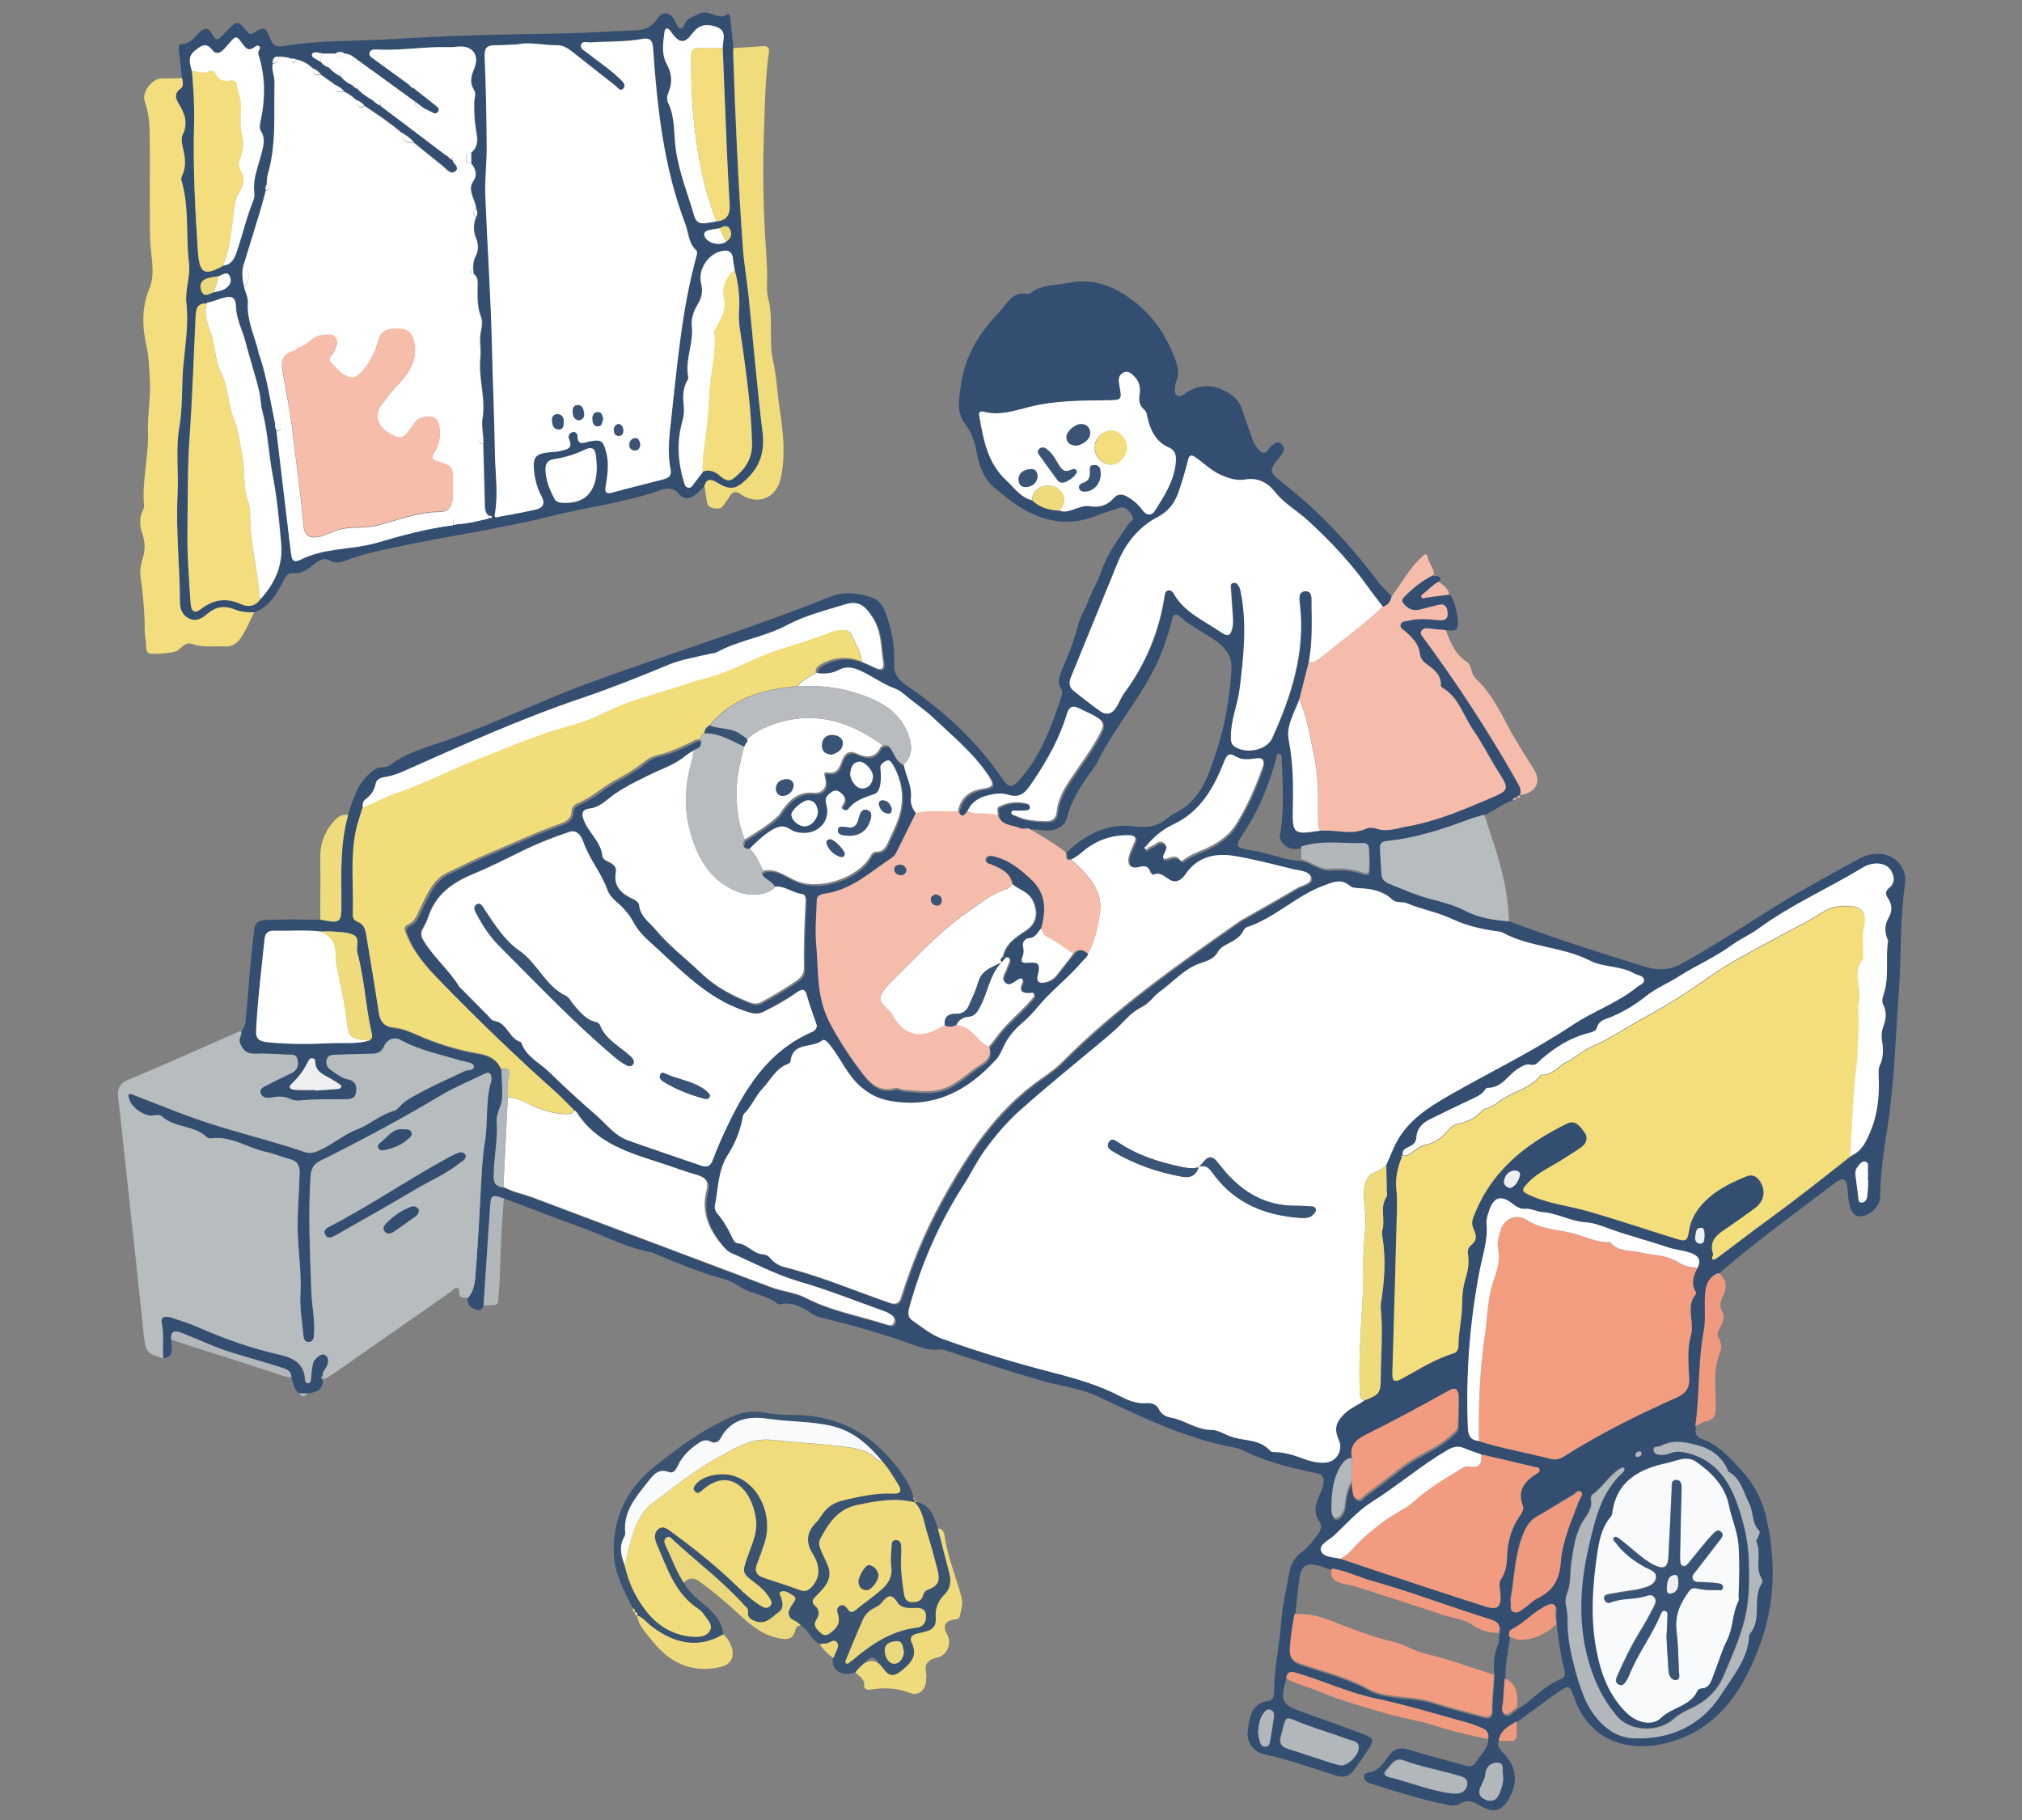 <?xml version="1.0" encoding="UTF-8"?><svg xmlns="http://www.w3.org/2000/svg" xmlns:xlink="http://www.w3.org/1999/xlink" viewBox="0 0 160 144"><rect x="0" y="0" width="160" height="144" fill="#808080" stroke="none"/><defs><style>.n{fill:#fdfdfe;}.n,.o,.p,.q,.r,.s,.t,.u,.v,.w,.x,.y,.z,.aa,.ab,.ac,.ad,.ae,.af,.ag,.ah,.ai,.aj,.ak,.al,.am{stroke-width:0px;}.o{fill:#ebd87c;}.p{fill:#334e71;}.q{fill:#f8fafb;}.r{fill:#f7bdab;}.s{fill:#fcfdfd;}.t{fill:#b7bcbe;}.u{fill:#b8bcbf;}.v{fill:#ef9a7f;}.w{fill:#f29c80;}.x{fill:none;}.y{fill:#f3de7b;}.z{fill:#385373;}.an{clip-path:url(#e);}.aa{fill:#f2dd7b;}.ab{fill:#fff;}.ac{fill:#395476;}.ad{fill:#f19b80;}.ae{fill:#b2b7bc;}.af{fill:url(#f);}.ag{fill:#f6bcab;}.ah{fill:#f3dd7c;}.ai{fill:#efdb7c;}.aj{fill:#fafbfb;}.ak{fill:#efeff1;}.al{fill:#f1dc7c;}.am{fill:#3a5370;}</style><clipPath id="e"><path class="x" d="m439.83-156.05c13.18,10.05,18.5,27.02,20.54,41.41h-20.54s0-41.41,0-41.41Zm-32.67-2.18v43.59s-23.72,0-23.72,0c2.2-15.5,8.21-33.98,23.72-43.59M-36.33-194.01l164.58-20.57v99.94s-164.58,0-164.58,0v-79.37Zm187.19-23.4l256.29-32.04v79.8c-23.2,10.64-31.21,35.44-33.79,55.01h-222.51s0-102.77,0-102.77ZM-36.33-359.63h164.58s0,119.73,0,119.73l-164.58,20.58v-140.3Zm369.36,32.67v-32.67s74.12,0,74.12,0v84.86s-256.29,32.04-256.29,32.04v-116.9s167.09,0,167.09,0v32.67s15.08,0,15.08,0Zm-182.17-255.04h167.09s0,33.34,0,33.34h-38.57s0,10.05,0,10.05h38.57s0,31.43,0,31.43h-38.57s0,10.05,0,10.05h38.57s0,33.23,0,33.23h-38.57s0,10.05,0,10.05h38.57s0,69.1,0,69.1h-167.09s0-197.25,0-197.25Zm182.17,0h74.13s0,197.25,0,197.25h-74.13s0-197.25,0-197.25Zm-369.36-64.08h164.58s0,261.32,0,261.32H-36.33s0-261.32,0-261.32Zm187.19,41.46v-41.46s256.29,0,256.29,0v41.47s-256.29,0-256.29,0Zm-187.19-157.05h164.58s0,90.46,0,90.46H-36.33s0-90.46,0-90.46Zm187.19,0h256.29s0,90.46,0,90.46H150.87s0-90.46,0-90.46Zm-187.19-149.67h164.58s0,124.55,0,124.55H-36.33s0-124.55,0-124.55Zm187.19,0h256.29s0,124.55,0,124.55H150.87s0-124.55,0-124.55Zm256.29-87.55v47.35s-256.29,0-256.29,0v-47.35s-22.61,0-22.61,0v47.35s-164.58,0-164.58,0v-47.35s-45.23,0-45.23,0v47.35s-267.72,0-267.72,0l-10.72-1.22v40.47s8.44.96,8.44.96h81.63s0,33.41,0,33.41h12.56s0-33.41,0-33.41H-81.56s0,124.55,0,124.55h-77.89s0,25.13,0,25.13h77.89s0,535.67,0,535.67l-103.54-39.82-9.02,23.45,112.55,43.29v84.44s-278.44,0-278.44,0v52.76s278.44,0,278.44,0V-20h45.23v-41.88s443.49,0,443.49,0V-20h32.67v-41.88s160.17,0,160.17,0v-52.76s-129.56,0-129.56,0c-2.45-18.65-9.85-42.03-30.61-53.41v-83.54s160.17,0,160.17,0v-25.12s-160.17,0-160.17,0v-82.92s86.69,0,86.69,0l.85-.03c.39-.03,39.44-2.26,66.08,22.7,2.34,2.19,4.53,4.54,6.56,7.04v-34.01c-31.63-22.28-68.79-21.11-73.87-20.82h-86.31s0-197.25,0-197.25h149.27c3.78.16,7.42.42,10.91.76v-22.71c-3.29-.29-6.69-.5-10.19-.65h-149.98s0-157.05,0-157.05h63.66s0-25.13,0-25.13h-63.66s0-124.55,0-124.55h30.66s0-40.2,0-40.2h-30.66s0-47.35,0-47.35h-32.67Z"/></clipPath><linearGradient id="f" x1="-5894.74" y1="-104.14" x2="-5890.27" y2="-104.14" gradientTransform="translate(-1159298.27 19977.16) rotate(-180) scale(196.78 -196.78)" gradientUnits="userSpaceOnUse"><stop offset="0" stop-color="#fabd00"/><stop offset=".38" stop-color="#ffe071"/><stop offset=".76" stop-color="#b7dcb8"/><stop offset="1" stop-color="#b7dcb8"/></linearGradient></defs><g id="d"><g class="an"><rect class="af" x="-558.89" y="-1192.33" width="1357.79" height="1356.4" transform="translate(443.43 -96.85) rotate(-50.92)"/></g></g><g id="g"><rect class="x" y="1" width="160" height="142.22"/><path class="p" d="m118.58,137.75c-.13.43.12.69.39.97.87.88,1.15,1.95.67,3.09-.54,1.28-1.22,1.88-2.64.99-.53-.33-.97-.41-1.51-.08-.42.26-.88.09-1.31,0-1.91-.39-3.75-.99-5.6-1.57-.29-.09-.62-.18-.64-.54-.03-.4.35-.34.59-.41.63-.19.97-.7,1.29-1.19.47-.7,1-.8,1.79-.54,1.42.46,2.88.8,4.31,1.22.4.12.67.06.89-.29.35-.59.96-1.03.96-1.8.1-.48-.14-.76-.56-.91-.35-.13-.7-.28-1.05-.38-2.44-.68-4.87-1.41-7.35-1.94-2.14-.46-4.14-1.4-6.24-2.02-.47-.14-.72-.07-.78.44-.51,1.86-.41,2.06,1.36,2.7,1.57.57,3.15,1.11,4.71,1.71.88.34.89.48.39,1.24-.36.54-.72,1.08-1.1,1.6-.34.48-.81.64-1.38.46-1.9-.6-3.77-1.28-5.73-1.7-.9-.2-1.44-1-1.3-1.92.15-1.03.26-2.13,1.67-2.31.33-.04.41-.42.41-.73,0-1.85.43-3.66.56-5.5.1-1.34.43-2.69.67-4.04.12-.67.52-1.18,1.06-1.58.49-.36.82-.87,1.18-1.34.22-.28.35-.65.12-.98-.56-.78-.27-1.53.07-2.25.13-.28.23-.54.26-.84.04-.45-.13-.67-.59-.76-1.91-.38-3.8-.84-5.57-1.69-.29-.14-.6-.28-.91-.33-3.85-.7-7.33-2.42-10.82-4.05-1.47-.69-3.06-.83-4.58-1.28-2.39-.71-4.76-1.45-7.11-2.25-.28-.09-.54-.21-.87-.17-.69.09-1.33-.13-1.97-.36-2.46-.9-4.98-1.59-7.52-2.22-.3-.08-.54-.26-.79-.42-.67-.42-1.35-.77-2.18-.6-.1.02-.23.03-.29-.02-.91-.74-2.15-.75-3.09-1.41-.42-.29-.87-.48-1.36-.61-1.78-.49-3.48-1.2-5.19-1.91-.16-.07-.32-.15-.49-.18-2.01-.37-3.78-1.38-5.68-2.04-1.96-.69-3.88-1.47-5.83-2.18-.97-.34-1.02-.3-1.09.67-.06.97-.13,1.94-.2,2.9-.11,1.64-.21,3.28-.32,4.91-.14.25-.27.43-.64.31-.46-.16-.69-.42-.64-.91.58-.64.58-1.45.64-2.23.19-2.32.3-4.65.42-6.97.06-1.09.13-2.13.3-3.22.25-1.57.01-3.21.5-4.77.02-.07.02-.15.01-.22-.05-.32-.16-.52-.54-.33-1.14.57-2.33,1.04-3.42,1.69-3.13,1.87-6.34,3.59-9.6,5.21-.54.27-.72.66-.75,1.25-.18,2.99-.03,5.98.06,8.96.04,1.17.3,2.32.22,3.5-.02.29-.06.6-.4.62-.35.02-.43-.28-.45-.57-.08-1.06-.29-2.14-.23-3.19.1-1.67-.17-3.32-.21-4.98-.04-1.54.11-3.07.15-4.6.02-.64-.18-.98-.79-1.14-.63-.16-1.23-.43-1.86-.56-1.47-.32-2.77-1.31-4.38-1.07-.11.02-.26-.05-.34-.12-.99-.95-2.53-.7-3.53-1.63-.17-.16-.47-.09-.73-.06-.65.08-1.69-.65-1.85-1.29-.03-.13-.15-.31.01-.4.08-.05.23.03.35.07,1.49.57,2.96,1.17,4.46,1.72,2.97,1.08,6.07,1.77,9.07,2.79.43.14.81.03,1.22-.16,1.02-.48,1.88-1.24,2.93-1.64,1.03-.39,1.85-1.19,2.94-1.47.15-.04.29-.2.4-.32.54-.6,1.3-.92,1.96-1.28,1.02-.55,2.12-1.01,3.18-1.53.27-.13.81-.03.75-.41-.04-.27-.58-.31-.91-.4-.02,0-.05,0-.08-.01-1.63-.5-3.33-.82-4.85-1.67-.46-.25-1.05-.01-1.26.5-.19.46-.52.61-1,.61-.95,0-1.89.06-2.84.08-.32,0-.62.04-.71.4-.07.31.03.6.3.78.43.29.84.65,1.36.76.61.12.76.49.67,1.04-.08.54-.51.54-.92.55-1.15.02-2.29-.03-3.44.09-.27.03-.55.04-.81-.09-.47-.23-.96-.25-1.46-.15-.36.07-.78.09-.91-.29-.16-.44.3-.57.59-.73.62-.33,1.25-.61,1.88-.93.42-.21.52-.59.44-1.02-.09-.5-.49-.41-.83-.42-.82-.03-1.65-.11-2.46-.07-.68.03-1.02-.21-1.27-.85-.14-.38.17-.61.1-.92.22-.25.32-.54.35-.88.24-2.4.36-4.81.68-7.2.07-.54.32-.71.82-.74,1.47-.08,2.93-.04,4.39-.03,1.62.33,1.68.28,1.68-1.29,0-2.34-.12-4.69.53-6.97.36-1.2.71-2.4,1.68-3.29.3-.28.6-.52,1.04-.51.19,0,.43-.03.57-.14,1.31-1.02,2.91-1.44,4.42-1.96,3.98-1.39,7.75-3.27,11.71-4.7,6.23-2.26,12.56-4.22,18.72-6.69,1.12-.45,2.2-.32,3.29.05.55.19.87.59,1.08,1.15.49,1.3.77,2.63.7,4.02-.05.83.3,1.33,1.01,1.82,2.95,2,5.55,4.4,7.57,7.37.5.73.75.74,1.36.05,1.69-1.9,2.52-4.22,3.3-6.57.05-.16.1-.39.02-.51-.46-.72-.1-1.32.18-1.96.48-1.1.87-2.23,1.19-3.39.15-.55.49-1.04.67-1.53.31-.89.83-1.69,1.11-2.54.47-1.42,1.34-2.51,2.12-3.7.15-.23.54-.36.28-.73-.24-.35-.49-.73-1.02-.56-.64.21-1.28.42-1.91.66-1.98.77-3.87.46-5.65-.56-.8-.45-1.51-1.06-2.22-1.64-.92-.75-1.3-1.8-1.49-2.94-.14-.82-.44-1.55-.95-2.24-.65-.88-.43-1.98-.29-2.97.26-1.95,1.15-3.65,2.43-5.14.32-.38.69-.72.99-1.12.47-.63.96-1.16,1.85-.98.07.01.16,0,.22-.05.92-.73,2.08-.62,3.14-.84,1.45-.3,2.85.06,4.08.79,2.06,1.23,3.46,3.05,4.27,5.32.21.59.33,1.15.05,1.74-.04.09-.05.19-.06.29-.03.27-.12.6.12.77.25.19.52-.05.74-.2,1.13-.76,2.25-.67,3.37.02.51.31.87.73,1.06,1.31.25.78.54,1.55.81,2.33.11.32.27.59.49.83.26.3.51.4.77,0,.07-.1.14-.21.24-.28.23-.17.48-.46.78-.18.3.28.26.56-.01.91-1.03,1.28-1.01,1.29.28,2.3,2.84,2.24,5.27,4.87,7.44,7.76.31.41.71.75,1.06,1.12-.1.38-.27.71-.7.81-.34-.49-.72-.94-1.07-1.43-1.4-1.98-3.04-3.73-4.83-5.37-.85-.79-1.89-1.35-2.63-2.29-.56-.72-1.33-1.16-2.36-.98-.7.12-1.38-.11-2.02-.41-.71-.34-1.26-.89-1.89-1.33-.32-.23-.49-.25-.61.22-.21.85-.46,1.68-.74,2.51-.29.86-.82,1.55-1.63,1.97-1.56.82-2.57,2.11-3.22,3.7-1.23,3-2.44,6-3.67,8.99-.17.42-.15.79.21,1.08.68.54,1.38,1.07,2.08,1.59.54.39.99.22,1.31-.32.22-.36.37-.77.62-1.11,1.68-2.29,2.75-4.84,3.18-7.65.03-.18.05-.37.23-.44.22-.09.4.06.5.23.84,1.51,2.41,2.12,3.72,3.05.57.4.8.3.93-.4.06-.29.03-.6.02-.89-.04-.7-.1-1.39-.14-2.09-.01-.19-.1-.44.17-.51.27-.07.4.16.5.36.07.13.09.28.12.43.49,2.54.21,5.06-.1,7.59-.16,1.26-.69,2.45-.69,3.74,0,.3-.03.59.27.81.86.63,2.55.33,2.99-.65,1.52-3.36,2.64-6.83,2.19-10.6-.05-.41-.14-1,.43-1.02.57-.03.5.56.5.98.03,1.54.07,3.09-.22,4.62-.25.99-.5,1.98-.74,2.96-.37,1.05-1.05,2.09-.84,3.2.35,1.78.37,3.55.33,5.34-.05,2.15.02,2.18,2.19,1.84,1.19-.1,2.41.39,3.59-.16.23-.1.57-.09.81,0,.84.29,1.61-.03,2.41-.17,2.43-.42,4.67-1.4,6.91-2.37,1.08-.47,1.14-.68.5-1.68-.76-1.18-1.38-2.44-2.17-3.59-.78-1.13-1.13-2.59-2.43-3.34-.06-.03-.12-.12-.12-.18.03-.89-.6-1.3-1.2-1.75-.25-.19-.43-.46-.46-.75-.08-.8-.6-1.28-1.15-1.77-.17-.16-.48-.28-.37-.58.1-.26.42-.22.65-.28.81-.21,1.63-.09,2.45-.03.44.03.65-.16.61-.62-.05-.45-.23-.71-.72-.59-.51.12-1.02.25-1.52.38-.5.12-.88-.07-1.2-.43-.15-.16-.23-.34-.05-.53.71-.73,1.49-1.36,2.41-1.81h0c.02.09.08.11.17.09.31.03.39.19.24.46-.45.22-.79.6-1.17.91-.11.09-.29.19-.19.35.07.12.22.01.34,0,.62-.08,1.23-.16,1.85-.24.39.35.82,2.31.56,2.67-.21.28-.54.13-.82.15-.44-.04-.89-.06-1.33-.13-.25-.04-.45-.02-.59.19-.16.25.05.41.18.59,2.7,3.67,5.18,7.48,7.43,11.45.18.32.31.61.18.97h0c-.13,0-.23.06-.27.2h.01c-.15-.02-.27.02-.33.17-.82.25-1.47.82-2.24,1.16-.38.12-.77.21-1.14.35-2.13.8-4.27,1.51-6.55,1.73-.4.04-.6.21-.57.61.04.67.09,1.34.13,2.01.02.4.24.63.6.77,1.08.43,2.15.91,3.29,1.21.94.24,1.88.49,2.75.94,1.09.56,2.26.72,3.46.82,3.53,1.34,7.13,2.48,10.74,3.59,1.06.33,1.96.24,2.92-.29,2.58-1.43,5.03-3.06,7.53-4.61,2.08-1.28,4.24-2.44,6.37-3.62.52-.29,1.1-.45,1.72-.42,1.24.07,2.17,1.11,1.98,2.42-.41,2.8-.28,5.62-.48,8.43-.27,3.66-.36,7.34-.93,10.95-.29,1.8-.53,3.57-.56,5.38-.01.66-.74,1.38-1.4,1.49-.52.08-.79-.21-.95-.65-.17-.48-.18-.98-.22-1.47-.07-.86-.35-1.01-1.02-.5-2.81,2.15-5.7,4.22-8.4,6.51-.25.21-.5.42-.74.62-.62.27-.93.71-1.01,1.41-.13,1.07.06,2.14-.14,3.2-.47,2.5-.31,5.05-.67,7.55-.13.42-.03.79.38.93,1.29.43,2.16,1.38,3.05,2.33,1.05,1.12,1.74,2.33,2.11,3.9.8,3.46.69,6.87-.51,10.12-1.31,3.54-3.3,6.69-7.37,7.73-2.76.71-6.03.05-7.31-3.57-.36-1.04-.44-1.05-1.34-.41-1.06.74-2.09,1.52-3.14,2.29-.63.37-1.31.71-1.43,1.55m-38.97-62.01c-.09-.01-.18-.02-.27-.03.2-1.02.98-1.53,1.78-2.05.88-.58,1.03-1.43.59-2.39-.34-.73-1.09-.87-1.62-1.32-.16-.89-.87-1.21-1.59-1.51-.22-.09-.58-.13-.51-.45.08-.36.46-.27.7-.21,1.15.28,2.02,1,2.88,1.79,1.24,1.13,1.22,2.45.83,3.89-.29.3-.42.75-.98.78-.32.02-.56.34-.45.73.07.26.04.49-.05.73-.16.4-.06.52.39.48.89-.08,1.04.1.82.96-.14.56.08.69.57.59.38-.08.69-.28.93-.58.44-.56.88-1.13,1.32-1.69.4-.44.78-.32,1.17.03-.03.28-.27.41-.43.59-1.1,1.32-2.5,2.34-3.59,3.68-.36.44-.76.87-1.2,1.23-.64.54-1.16,1.16-1.5,1.93-.15.34-.32.7-.56.96-2.31,2.53-5.05,3.94-8.59,3.23-.83-.17-1.51-.55-2.16-1.11-1.03-.89-1.54-2.14-2.34-3.18-.19-.24-.46-.62-.69-.44-.78.61-2.32.07-2.48,1.62,0,.08-.11.19-.19.22-.97.33-1.38,1.27-2.02,1.94-.56.59-.88,1.42-1.48,2.02-.09.09-.1.27-.13.42-.2,1.01-.6,1.96-1.14,2.81-.81,1.26-.76,2.71-1.04,4.08-.03.17.06.42.18.56.54.61.9,1.31,1.25,2.03.06.13.19.3.3.31.81.03,1.28.84,2.07.89.28.01.46.17.63.36.29.34.65.55,1.07.65,2.86.72,5.57,1.88,8.35,2.84.51.18.74.01.89-.46.82-2.62,1.85-5.14,3.18-7.56,2.05-3.73,4.34-7.24,7.91-9.72.57-.4,1.14-.8,1.64-1.3,4.25-4.29,9.17-7.73,14.09-11.18.08-.06.17-.1.26-.15,1.41-.8,2.83-1.59,4.21-2.42.42-.25,1.23-.35,1.14-.87-.09-.52-.89-.54-1.41-.66-1.52-.37-3.03-.77-4.57-1.03-1.55-.26-2.99.02-3.95,1.46-.19.28-.46.52-.78.55-.63.05-1.01-.89-1.78-.51-.03.02-.2-.15-.23-.25-.16-.48-.46-.47-.89-.36-.63.16-.95-.19-.79-.84.09-.36.25-.7.41-1.04.21-.44.12-.63-.4-.64-1.36-.03-2.57.39-3.6,1.24-.32.27-.62.52-1,.68-.62.15-.23-.47-.47-.61,1.49-1.44,3.24-2.37,5.35-2.1,1.03.13,1.85.03,2.63-.62.21-.17.45-.33.69-.45,1.96-.98,2.59-2.95,3.18-4.75.68-2.08,1.09-4.27,1.22-6.51.06-1-.28-1.54-.9-2.09-.2-.18-.43-.34-.66-.48-.86-.55-1.77-1.03-2.54-1.71-.38-.34-.52-.07-.6.26-.18.75-.42,1.48-.68,2.21-1.2,3.37-3.73,5.97-5.27,9.14-.14.29-.36.54-.55.8-.78,1.08-1.47,2.19-1.81,3.5-.14.56-.51.84-1.09.99-.64.16-1.23-.13-1.85-.02-.22,0-.48.06-.67-.02-.63-.27-1.49-.18-1.77-1.05.1-.22-.18-.53.12-.68.69-.36,1.42-.42,2.18-.24.15.03.27.14.25.32-.02.19-.19.22-.33.23-.25.02-.5,0-.75.02-.14,0-.33-.06-.38.13-.05.21.16.2.29.26.76.38,1.57.44,2.4.46.56.01.84-.21.9-.75.09-.89.49-1.65.97-2.4.8-1.23,1.71-2.39,2.4-3.7.45-.85.38-1.08-.45-1.54-.37-.2-.77-.35-1.14-.55-.5-.26-.8-.11-.96.41-.59,1.98-1.58,3.73-2.74,5.44-.54.79-.92,1.29-1.95.98-.56-.17-1.19-.06-1.77.11-.65.19-1.15.56-1.42,1.2-.24.41-.49.58-.74,0,.23-1.09.91-1.62,2-1.78.82-.12.86-.34.41-1.02-1.19-1.8-2.87-3.16-4.4-4.61-.7-.66-1.56-1.24-2.33-1.88-.19-.16-.41-.3-.63-.39-.93-.34-1.74-.93-2.62-1.36-.64-.32-1.2-.47-1.82-.14-.59.3-1.18.34-1.81.25-.06-.36.16-.53.44-.69,1.03-.56,2.07-.63,3.16-.2.32.14.64.27.95.43.56.29.81.15.7-.49-.19-1.15-.12-2.32-.81-3.42-.59-.94-1.08-1.42-2.2-1.07-1.54.48-3.13.86-4.57,1.63-1.77.94-3.8,1.19-5.56,2.15-.15.08-.34.08-.51.12-1.12.28-2.28.45-3.36.89-2.23.93-4.47,1.82-6.76,2.6-4.83,1.64-9.49,3.73-14.15,5.8-.51.22-1.02.41-1.56.48-.33.05-.61.2-.67.52-.1.53-.37.91-.79,1.22-.21.16-.28.41-.21.67-.18.62-.41,1.23-.54,1.86-.45,2.2-.16,4.43-.24,6.64,0,.25.08.43.34.52.5.17.65.57.72,1.04.33,2.07.7,4.13,1,6.2.1.72.44,1.07,1.14,1.14.63.06,1.21.28,1.78.54,1.58.71,3.22,1.22,4.92,1.51.87.15,1.5.48,1.85,1.3.02.77.1,1.54.05,2.31-.05.6-.47,1.14-.42,1.78.11,1.45-.22,2.86-.24,4.3,0,.65.2.86.78.87.72.41,1.54.54,2.31.83,6.27,2.37,12.54,4.71,18.81,7.08.91.34,1.91.41,2.78.86,2.04,1.06,4.3,1.43,6.45,2.13.19.06.41.11.53-.12.11-.22.07-.45-.13-.61-.18-.13-.38-.25-.58-.32-2.25-.8-4.48-1.69-6.77-2.36-1.89-.55-3.59-1.48-5.37-2.25-.24-.1-.45-.31-.63-.51-1.13-1.28-1.79-2.7-1.32-4.46.17-.65-.04-1.01-.72-1.2-.93-.26-1.84-.61-2.77-.91-2.6-.84-5.27-1.59-6.85-4.13-.02-.03-.09-.04-.13-.06-.48-.47-.93-.97-1.43-1.42-3.18-2.84-6.25-5.8-9.23-8.86-1.02-1.05-2.01-2.15-2.58-3.55-.12-.3-.32-.67.08-.85.58-.25.73-.77.97-1.26.53-1.07.99-2.29,2.11-2.83,1.12-.54,2.23-1.12,3.37-1.58,1.85-.77,3.66-1.64,5.56-2.3.52-.18.96-.41.96-1.07,0-.25.23-.46.46-.56,1.12-.45,1.99-1.29,3.03-1.86.77-.41,1.53-.85,2.21-1.4.31-.25.65-.46,1.05-.55.91-.19,1.74-.59,2.58-.97.26-.12.5-.34.83-.26.19.51-.16.67-.54.82-.21.13-.44.24-.63.4-.85.72-1.9,1.06-2.88,1.54-1.11.54-2.24,1.07-3.2,1.85-.48.39-.94.74-1.56.82-.54.06-.66.33-.49.83.37,1.05,1.4,1.76,1.51,2.96.02.24.4.35.63.49.31.18.5.42.43.79-.18.98.31,1.56,1.13,1.96.29.14.68.31.71.62.1.91.8,1.32,1.31,1.94,1.07,1.28,2.39,2.26,3.56,3.4,1.12,1.08,2.45,1.79,3.87,2.35.32.13.61.15.93-.02.98-.54,1.96-1.09,2.87-1.75.3-.21.51-.48.5-.87-.03-1.77.03-3.54.13-5.31.01-.25.02-.58-.29-.61-.75-.07-1.35-.67-2.14-.58-.19-.37-.59-.5-.86-.78-.14-.15-.31-.27-.04-.45.62-.17,1.16.05,1.7.34.33.18.66.35,1.01.48,1.8.72,4.81-.31,5.73-1.96.12-.21.23-.4.49-.39.52.01.74-.32.92-.73.27-.62.59-1.21.81-1.85.51-1.49.36-2.94-.43-4.32-.25-.45-.46-.37-.8-.1-.27.21-.17.43-.15.67.04.66.01,1.59-.49,1.77-.8.29-1.56.5-2.09,1.2-.09.11-.29.08-.42,0-.17-.12-.05-.28.02-.39.25-.37.14-.65-.18-.9-.24-.19-.47-.27-.74-.06-.31.25-.57.43-.41.96.36,1.25-.53,2.3-1.83,2.27-.36,0-.71-.08-1-.28-.54-.37-.98-.25-1.51.07-.66.41-1.2.94-1.74,1.48-.59-.02-.57-.33-.37-.74.95-.62,1.94-1.16,2.74-1.98.07-.07.1-.17.16-.25.62-.88,1.32-1.6,2.55-1.48.73.07,1.13-.48.91-1.19-.07-.21-.13-.48.15-.42.91.18,1-.52,1.24-1.07.22-.51.56-.67,1.07-.44.78.36,1.48.43,1.93-.5.03-.06.12-.08.18-.12.36-.13.52.07.68.36.24.43.42.93.94,1.14.17.89.67,1.7.58,2.64-.05.48.1.86.4,1.2-.53,1.08-1.06,2.17-1.61,3.24-.08.17-.27.3-.43.41-1.64,1.11-3.13,2.5-5.22,2.76-.29.03-.57.18-.59.49-.05,1.21-.14,2.42-.04,3.62.09.98.09,1.97.19,2.95.12,1.14.38,2.19.88,3.15.67,1.27,1.45,2.49,2.32,3.64.69.91,1.42,1.94,2.88,1.51.16-.05.37.12.57.14,1.27.09,2.52.34,3.78-.32.72-.38,1.28-.9,1.91-1.35.63-.45,1.45-.72,1.13-1.76.21-.27.43-.54.63-.81.8-1.09,1.89-1.91,2.76-2.94.09-.11.24-.22.18-.38-.07-.19-.26-.09-.39-.09-.55,0-.83-.17-.57-.77.05-.11.13-.23.02-.34-.11-.11-.23-.01-.33.04-.34.16-.68.61-1.05.21-.34-.36.05-.74.16-1.11.06-.19.15-.37.22-.56.08-.25-.07-.31-.28-.3m23.34-7.76c.8.17,1.43.83,2.32.76.85-.07,1.69,0,2.51.29.23.08.52.14.54-.16.04-.62.01-1.24-.03-1.86,0-.18-.19-.31-.38-.3-1.66.06-3.33-.27-4.96.28-.2.01-.4.03-.59.03-.6,0-1.22-.59-1.14-1.05.35-2,.23-4.01.14-6.02,0-.18.04-.47-.24-.47-.21,0-.17.27-.21.43-.56,2.03-1.33,3.96-2.49,5.73-.8,1.21-.8,1.27.62,1.5,1.33.22,2.57.77,3.93.85m16.45,61.48c-.16,1.11-.4,2.21-.35,3.34-.04.59-.08,1.18-.12,1.78-.02.34-.23.79.07.98.36.23.63-.26.95-.41.04-.02.06-.08.09-.12.15-.09.31-.16.44-.26.97-.73,1.81-1.63,2.97-2.09.4-.16.31-.52.23-.84-.28-1.09-.41-2.19-.56-3.3.03-.37-.1-.72-.03-1.11.08-.51-.19-.66-.68-.44-1.05.48-1.8,1.41-2.83,1.92-.19.1-.19.34-.18.54m-28.55-62.38c.11-.06.22-.11.33-.17.28-.13.55-.46.88-.22.39.27.16.61,0,.93-.13.25-.04.41.25.32.38-.12.74-.33,1.07.12.11.15.27-.03.38-.11.45-.32.97-.51,1.47-.73,1.05-.45,1.99-1.07,2.59-2.06.86-1.41,1.53-2.91,2.07-4.47.19-.56.01-.76-.54-.68-.52.08-1.07.15-1.53-.13-.59-.36-.75-.16-.98.42-.82,2.07-1.88,3.96-4.06,4.96-.81.37-1.5.98-2.09,1.68-.08.05-.17.13-.11.21.09.11.2.06.27-.06m16.11,48.27c-.51.04-.73.39-.97.8-.55.96-.61,2.01-.65,3.07-.01.34.03.85.31.87.34.03.58-.4.71-.76.05-.14.03-.3.05-.44.09-.61.19-1.22.55-1.75.01.22,0,.45.04.67.05.28.02.62.34.77.33.15.48-.17.69-.33.98-.74,1.96-1.46,2.91-2.22,1.25-.99,2.84-1.46,4-2.61.18-.18.4-.3.4-.59.02-.8.06-1.6.04-2.4-.01-.45-.13-.77-.75-.42-2.18,1.21-4.37,2.4-6.6,3.52-.83.41-1.25.89-1.07,1.81m11.6,13.86c.2-.57-.02-.89-.58-1.06-3.15-.98-6.24-2.17-9.42-3.06-1.07-.3-2.07-.82-3.19-.98-.37-.13-.74-.28-1.12-.39-.94-.25-1.35,0-1.5.96-.15,1-.23,2.01-.35,3.02-.18.9-.32,1.81-.37,2.73-.04.68.21.97.83,1.18,1.81.61,3.68,1.06,5.38,2,.58.33,1.26.46,1.93.55,1.03.15,2.08.16,3.09.47,1.24.39,2.49.73,3.74,1.06.42.11,1.05.36,1.03-.45-.02-.92.12-1.83.15-2.75-.09-.88-.07-1.74.3-2.57.09-.21.04-.48.06-.72M25.35,73.7c-1.24-.14-2.49-.03-3.73-.06-.43-.01-.64.23-.69.64-.24,2.4-.54,4.8-.67,7.22-.03.66.18.89.85.96,1.67.18,3.34.17,5,.09,1.03-.05,2.08.08,3.1-.21.32-.19.21-.48.16-.73-.45-2.06-.55-4.19-1.1-6.23-.13-.48.25-1.16-.35-1.42-.48-.21-1.07-.19-1.61-.25-.32-.03-.65,0-.97,0m56.32-34.12c.61.59,1.37.79,2.19.82.43.17.83,0,1.23-.14.38-.13.76-.28,1.17-.21.75.13,1.37-.06,1.88-.64.31-.35.67-.35,1.07-.12.49.27.89.63,1.22,1.08.3.41.69.48.98.04.76-1.2,1.54-2.4,1.66-3.88.04-.48-.04-.91-.54-1.12-1.05-.45-1.47-1.36-1.71-2.39-.05-.22-.05-.45-.25-.6-.41-.32-.44-.75-.37-1.22.07-.49.01-.95-.34-1.33-.26-.28-.54-.6-.96-.38-.4.21-.37.61-.3.99.22,1.15.2,1.17-.97,1.19-2.04.02-4.09.02-6.09.51-1.21.3-2.39.73-3.66.4-.22-.06-.43-.01-.38.28.33,1.87.64,3.75,2.15,5.15.63.59,1.12,1.35,2.04,1.57m24.41,83.76c.99.33,1.98.67,2.97,1,2.84.93,5.67,1.88,8.51,2.78.94.3,1.22.02,1.16-.98-.02-.42-.19-.87.07-1.24.39-.57.44-1.21.46-1.85.05-1.07.32-2.06.91-2.96.19-.29.46-.63.33-.96-.46-1.19.14-1.89,1.04-2.49.12-.08.29-.14.28-.32-.02-.24-.26-.21-.41-.25-1.4-.34-2.81-.66-4.22-.99-.44-.16-.9-.3-1.33-.49-.49-.21-.9-.11-1.34.15-2.09,1.23-3.92,2.82-5.97,4.11-1.14.72-2.03,1.76-3.02,2.68-.39.36-1.16.69-1.01,1.17.16.54.99.51,1.56.65m4.96-31.9c-.17-.06-.14.07-.15.16-.33.81-.5,1.64-.4,2.54.09.79.04,1.6.02,2.39-.1,4.04-.21,8.08-.34,12.11-.02.65.2.72.74.43,1.34-.72,2.62-1.56,4.09-2.01.32-.1.4-.36.4-.65,0-1.02.27-2.01.28-3.04.01-.68.04-1.45.25-2.12.22-.69.33-1.35.22-2.05-.05-.29.03-.54.28-.72.41-.31.41-.72.21-1.14-.14-.3-.23-.59-.1-.93,1.32-3.65,4.06-5.88,7.42-7.51.72-.35,1.07.23,1.4.66.32.41.19.88-.22,1.19-.46.34-.96.63-1.44.94-.92.6-1.95,1.03-2.73,1.82-.64.65-.62.75.21,1.11,1.48.64,3.08.8,4.61,1.25,2.27.66,4.52,1.42,6.78,2.12.85.26.95.2,1.08-.66.11-.72.43-1.32.88-1.87.97-1.18,2.29-1.83,3.66-2.39.54-.22.92.08,1.16.54.38.73.19,1.49-.48,1.98-.73.53-1.45,1.06-2.2,1.56-.74.5-1.48.96-1.12,2.06.05.14-.21.36,0,.45.1.04.31-.12.45-.22,1.32-.98,2.62-1.99,3.95-2.96,2.2-1.59,4.33-3.28,6.46-4.97.95-.41,1.28-1.19,1.66-2.13.56-1.4.64-2.79.59-4.23,0-.28-.04-.56.08-.81.31-.64.29-1.3.18-1.98-.06-.37-.04-.74.1-1.1.22-.57.3-1.15,0-1.73-.14-.28-.05-.57.05-.87.44-1.37.12-2.8.33-4.19.01-.06-.05-.14-.08-.21-.19-.55-.19-1.08.11-1.59.31-.52.31-1.04-.03-1.55-.21-.31-.23-.6.1-.85.36-.28.44-.65.28-1.07-.17-.46-.49-.75-.98-.82-.52-.07-1,.06-1.43.33-2.7,1.63-5.62,2.9-8.17,4.78-.71.52-1.5.86-2.19,1.36-1.29.94-2.77,1.57-4.1,2.43-.87.56-1.84.94-2.66,1.6-.81.64-1.72,1.21-2.68,1.61-.52.22-1.03.27-1.21.91-.06.22-.3.3-.53.36-1.62.39-2.97,1.27-4.17,2.4-.17.16-.35.19-.55.14-.35-.08-.61.09-.9.26-.86.5-1.34,1.61-2.53,1.57-.05,0-.12.09-.16.15-.31.47-.82.63-1.29.85-1.03.5-2.07.99-3.09,1.5-.59.29-1.01.73-1.05,1.44-.02.37-.25.56-.57.71-.27.13-.61.26-.5.69h.02Zm5.99,22.58c1.88.59,3.82.92,5.72,1.41.38.1.72-.01,1.06-.23,2.8-1.78,5.76-3.26,8.79-4.6.78-.34,1.12-.73,1.07-1.6-.06-1.11-.17-2.3.13-3.34.32-1.11-.46-2.31.42-3.31.02-.02-.01-.1-.03-.14-.39-.67-.19-1.29.14-1.91.37-.71-.07-1.03-.63-1.21-.57-.18-1.18-.23-1.74-.42-1.47-.5-2.97-.88-4.43-1.4-.65-.23-1.36-.53-2.03-.57-1.21-.07-2.25-.73-3.46-.81-.43-.03-.87-.3-1.36-.26-.38.03-.71-.18-1.01-.42-.89-.69-1.47-.52-1.83.57-.11.33-.23.69-.2,1.02.12,1.3-.31,2.49-.55,3.73-.79,4.1-1.09,8.25-.93,12.43.03.64.24.99.88,1.04m-9.07-3.22c1.13-.43,1.27-.6,1.28-1.7.01-1.85.2-3.71,0-5.57-.02-.15,0-.3.02-.45.28-1.74.4-3.49.11-5.24-.03-.17-.04-.35,0-.52.24-.87-.24-1.84.35-2.67.06-.08,0-.24,0-.37-.01-.7-.03-1.39-.04-2.09.21-.48.41-.96.62-1.44.89-1.96,2.56-3.06,4.36-4.09,3.25-1.85,6.63-3.48,9.75-5.56,1.64-1.09,3.54-1.74,5.08-2.99.22-.18.64-.3.58-.61-.06-.33-.51-.33-.78-.49-1.09-.63-2.42-.46-3.49-1.01-2.19-1.12-4.74-1.04-6.9-2.21-.21-.11-.48-.11-.73-.15-1.14-.18-2.23-.44-3.29-.94-1.14-.54-2.42-.75-3.59-1.25-.36-.15-.82.01-1.14-.28-.72-.68-1.6-.86-2.55-.9-.27-.01-.61-.02-.79-.18-.71-.62-1.39-.29-2.09-.02-2.18.81-3.85,2.55-6.07,3.29-.1.03-.21.15-.26.25-.24.51-.69.76-1.16,1.01-.33.17-.68.33-.87.68-.3.55-.81.71-1.38.9-1.29.43-2.19,1.51-3.27,2.29-.45.32-.78.88-1.33,1.15-.55.27-1.01.65-1.41,1.09-.52.57-1.11,1.07-1.71,1.57-2.22,1.84-4.46,3.66-6.61,5.57-1.02.91-1.9,1.96-2.72,3.08-.64.87-1.1,1.84-1.67,2.74-1.96,3.04-3.39,6.3-4.34,9.78-.1.37-.13.73.26,1,.76.53,1.47,1.12,2.35,1.44,2.91,1.05,5.88,1.93,8.86,2.7,1.82.47,3.59.99,5.26,1.87.65.34,1.32.59,2.07.53.4-.03.76.1.95.47.2.4.53.6.94.67,1.12.2,2.04.98,3.25.98.55,0,1.1.41,1.68.58,1,.29,2.17.17,2.95,1.09.07.08.23.09.36.09.84.01,1.61.29,2.39.57.5.18,1.01.29,1.54.27.91-.03,1.49-.94,1.14-1.76-.39-.89-.27-1.38.41-2.08.46-.48,1.09-.69,1.6-1.09m-43.33-29.65c-.29-.85-.58-1.62-.8-2.41-.16-.56-.38-.52-.78-.24-.84.59-1.73,1.08-2.65,1.54-.36.18-.68.17-1.07.06-2.98-.86-5.09-2.98-7.26-4.99-.71-.66-1.48-1.25-1.95-2.14-.33-.62-.79-1.15-1.33-1.61-.33-.28-.61-.61-.76-1.01-.47-1.32-1.42-2.4-1.88-3.74-.15-.43-.49-1-1.09-.81-1.25.41-2.49.9-3.66,1.47-1.29.63-2.59,1.3-3.9,1.84-1.73.71-3.04,1.65-3.63,3.46-.11.33-.29.63-.45.95-.15.3-.11.56.06.84.79,1.35,2.04,2.35,2.85,3.69.05.08.14.14.21.21.69.69,1.37,1.38,2.05,2.07.16.16.28.39.51.42,1.04.16,1.17,1.44,2.13,1.69.35,1.13,1.44,1.62,2.2,2.35,1.2,1.17,2.45,2.31,3.73,3.42.81.7,1.46,1.62,2.5,1.99,1.92.7,3.86,1.33,5.79,2,.46.16.75.08.93-.41.29-.77.62-1.53.96-2.27,1.53-3.3,3.36-6.34,6.9-7.88.25-.11.4-.29.39-.51m72.94,41.01c-.1-1.06-.55-2.04-.76-3.08-.3-1.48-1.34-2.53-2.54-3.39-.78-.56-1.55-.1-2.3.06-2.23.47-4.06,1.42-4.38,4-.01.09-.06.2-.12.27-.75.88-.93,1.96-1.09,3.05-.36,2.5-.52,5.01-.04,7.5.35,1.85,1,3.61,2.4,4.97.8.77,2.01,1.06,2.71.38.88-.85,2.32-.9,2.88-2.15.04-.09.2-.18.31-.18.68-.05.76-.58.96-1.07.37-.91.63-1.89,1.07-2.75.51-1,.4-2.12.9-3.09.06-.12,0-.3.01-.44.05-1.36.09-2.71-.01-4.08m-13.5,6.71c0,1.46.91,4.89,1.65,6.16.8,1.37,1.98,2.43,3.53,2.5,2.88.12,5.37-1,6.95-3.48.93-1.45,2.14-2.84,2.21-4.73,1.07-1.17.19-2.83,1-4.08.12-.19-.08-.42-.16-.63-.32-.86.12-1.79-.28-2.65-.04-.09.12-.26.16-.41.05-.14.14-.36.09-.42-.63-.6-.45-1.49-.8-2.15-.46-.88-.63-1.99-1.64-2.54-.05-.03-.07-.13-.1-.2-.43-.98-1.29-1.6-2.2-1.85-.95-.27-2.03-.55-3.04,0-.21.11-.67-.02-.58.39.07.33.47.32.77.31.17,0,.35-.05.51-.12.49-.2.97-.13,1.46,0,2.07.54,3.16,2.07,3.84,3.93.53,1.47.9,2.98.94,4.58.04,1.35.05,2.69-.19,4-.32,1.77-1.09,3.41-1.78,5.07-.5,1.21-1.39,2.05-2.57,2.6-.5.23-.98.48-1.4.85-1.19,1.08-3.44,1.01-4.47-.19-.75-.87-1.34-1.85-1.78-2.93-1.41-3.47-1.3-7.04-.48-10.58.49-2.11.98-4.31,2.74-5.87.06-.05.1-.21.07-.25-.09-.14-.23-.05-.32.01-.88.54-1.38,1.49-2.22,2.08-.08.06-.12.24-.1.35.16.72-.27,1.17-.62,1.73-.61.99-.77,2.23-.93,3.34-.11.74-.02,1.54-.3,2.29-.14.35-.2.74-.11,1.1.14.59.12,1.19.12,1.78m-4.52-2.26c.1.35-.12.77.24.93.32.14.6-.16.87-.33.35-.23.64-.58,1.02-.76,1.22-.59,1.73-1.47,1.84-2.87.14-1.7.87-3.31,1.47-4.92.07-.2.33-.43.15-.6-.24-.22-.44.11-.63.22-.95.55-1.87,1.15-2.82,1.69-.51.29-.82.69-1.05,1.21-.76,1.75-.77,3.64-1.09,5.43m-13.43,13.08c.61-.01,1.38-.82,1.41-1.39.03-.55-.51-.55-.84-.67-1.14-.43-2.31-.77-3.45-1.2-1.65-.62-1.37-.88-1.87.99-.14.51.04.79.55.95,1.16.36,2.31.76,3.47,1.13.28.09.57.15.73.19m4.66-.47c-.53.02-.72.5-1.03.8-.28.27-.23.49.15.58,1.67.4,3.26,1.09,4.98,1.29.54.06,1.06-.05,1.2-.63.15-.64-.45-.7-.85-.82-1.38-.41-2.81-.65-4.17-1.16-.09-.03-.19-.04-.29-.06M24.96,86.24v.04c.57-.04,1.14-.07,1.71-.12.11-.01.28-.06.32-.13.08-.17-.09-.25-.22-.32-.17-.1-.33-.21-.5-.32-.58-.35-1.32-.54-1.32-1.44,0-.13-.12-.23-.25-.23-.17,0-.25.14-.32.27-.32.65-.74,1.23-1.27,1.72-.39.36-.03.49.23.51.54.04,1.09.01,1.63.01m93.97,54.25c-.09-.37.15-1-.42-1.03-.45-.02-.93.26-.98.91-.03.33-.21.66-.36.97-.23.48-.1.85.36,1.04.47.2.88.08,1.1-.44.19-.46.35-.93.3-1.45m-54.22-76.36c-.09-.38-.23-.79-.76-.82-.42-.02-1.35.79-1.34,1.13.01.47.59.96,1.09.93.53-.03,1.03-.63,1.01-1.24m2.56-2.95c0,.62.52,1.24.97,1.21.54-.03.77-.42.83-.89.06-.5-.65-1.28-1.09-1.23-.56.06-.65.52-.7.91m32.28,75.85c.03.19.05.42.11.63.06.24.12.51.44.52.35,0,.36-.3.41-.53.11-.61.2-1.23.29-1.84.03-.25-.04-.45-.3-.54-.23-.08-.38.1-.5.25-.35.43-.39.96-.45,1.51m48.27-43.65s-.01,0-.02,0c0-.27.02-.55,0-.82-.02-.23.13-.56-.19-.65-.3-.08-.47.23-.64.43-.17.2-.18.46-.14.71.07.54.14,1.08.21,1.63.02.19-.01.45.25.46.25.01.42-.22.45-.43.07-.44.06-.89.09-1.33m-28.31.62c.43-.19.65-.59.75-1.01.06-.27-.28-.41-.52-.37-.43.08-.68.42-.74.83-.04.3.18.49.51.55m15.36,3.76c-.03-.26.03-.65-.35-.61-.36.03-.34.45-.39.73-.05.28.12.53.4.52.39-.01.29-.39.34-.64m-4.99,17.24c-.01-.13-.1-.18-.2-.16-.15.02-.28.11-.28.28,0,.12.09.17.19.15.15-.03.27-.1.29-.27"/><path class="t" d="m19.09,81.6c.08.31-.24.54-.1.92.24.64.59.88,1.27.85.82-.04,1.64.04,2.46.07.34.01.74-.08.83.42.08.43-.02.8-.44,1.01-.62.32-1.26.6-1.88.93-.29.15-.75.29-.59.73.14.37.56.36.92.29.5-.1.99-.08,1.46.15.26.12.54.12.81.09,1.14-.12,2.29-.07,3.44-.09.4,0,.83,0,.91-.55.08-.54-.07-.92-.67-1.03-.52-.1-.93-.47-1.36-.76-.27-.18-.37-.48-.3-.78.08-.36.39-.39.71-.4.95-.02,1.89-.07,2.84-.08.48,0,.81-.15,1-.61.21-.51.8-.75,1.26-.5,1.52.85,3.22,1.16,4.85,1.67.02,0,.05,0,.07.01.33.09.87.13.91.4.06.38-.49.28-.75.41-1.06.52-2.16.97-3.18,1.53-.65.36-1.42.68-1.95,1.27-.12.13-.25.29-.4.32-1.09.28-1.91,1.08-2.94,1.47-1.05.41-1.91,1.16-2.93,1.64-.41.19-.79.31-1.22.16-2.99-1.02-6.09-1.7-9.07-2.79-1.5-.54-2.97-1.15-4.46-1.72-.11-.04-.27-.12-.35-.07-.16.1-.05.27-.01.41.16.64,1.2,1.37,1.85,1.29.25-.03.56-.1.73.06,1,.93,2.54.69,3.53,1.63.08.08.23.14.34.12,1.6-.23,2.91.76,4.38,1.07.63.14,1.23.4,1.86.56.61.16.81.5.79,1.14-.04,1.53-.19,3.05-.15,4.6.04,1.66.31,3.31.21,4.98-.06,1.06.14,2.13.23,3.19.02.29.1.59.45.57.34-.02.38-.33.4-.62.08-1.18-.19-2.33-.22-3.5-.1-2.98-.25-5.97-.06-8.96.04-.59.22-.98.76-1.25,3.26-1.62,6.47-3.34,9.6-5.21,1.09-.65,2.28-1.12,3.42-1.69.39-.19.5,0,.54.33,0,.07,0,.15-.01.22-.48,1.56-.25,3.21-.5,4.77-.17,1.09-.25,2.13-.3,3.22-.12,2.32-.24,4.65-.42,6.97-.06.78-.06,1.59-.64,2.23-.26-.03-.65.04-.67-.31-.05-.9-.45-.33-.68-.17-3.04,2.11-6.07,4.24-9.11,6.36-.28.2-.59.37-.88.56-.04-.1-.08-.2-.12-.3-.04-.28.16-.46.28-.67.18-.34.21-.76-.09-.94-.27-.16-.6.14-.81.39-.1.12-.14.31-.17.48-.06.34-.09.69-.12,1.04-.02.16-.06.31-.24.32-.18,0-.25-.13-.26-.29-.06-1.27-.91-1.71-1.99-1.96-2.22-.5-4.35-1.25-6.42-2.16-.71-.31-1.44-.55-2.18-.79-.39-.12-.83-.13-.71.47.19.92.03,1.84.12,2.76-1.47-.43-1.45-.43-1.66-2.48-.38-3.71-.79-7.41-1.19-11.11-.25-2.32-.49-4.64-.76-6.96-.09-.74.03-1.19.85-1.53,2.81-1.15,5.58-2.42,8.36-3.63.18-.08.35-.21.56-.15m17.75,9.83c-.1-.19-.27-.32-.53-.23-.21.07-.42.16-.62.27-3.25,1.74-6.29,3.86-9.57,5.55-.25.13-.6.31-.38.68.21.36.52.15.79.02.11-.06.22-.12.33-.18,1.95-1.12,3.91-2.21,5.83-3.36,1.24-.74,2.59-1.3,3.72-2.22.17-.14.4-.22.41-.53m-3.7,4.29c-.15-.27-.39-.34-.72-.21-.7.29-1.32.7-1.84,1.25-.18.19-.34.42-.15.66.21.26.5.17.74,0,.56-.38,1.11-.76,1.65-1.16.16-.12.31-.26.31-.55m-1.32-6.37c-.76-.02-1.16.62-1.69,1.05-.13.1-.3.23-.19.44.12.22.34.18.53.14.61-.14,1.2-.34,1.69-.76.19-.17.52-.33.38-.65-.12-.27-.43-.17-.72-.21"/><path class="p" d="m55.73,38.49c-.22.21-.43.42-.65.61-.46.39-.95.47-1.37-.04-.44-.52-.94-.46-1.49-.27-2.8,1-5.77,1.33-8.64,2.05-4.68,1.17-9.49,1.75-14.18,2.88-.6.14-1.2.32-1.78.53-.52.19-.96.42-1.55.08-.46-.26-.92.06-1.29.37-.47.39-.95.71-1.61.65-.46-.04-.6.34-.78.68-.54,1.01-1.09,2.03-2.29,2.41-.53.02-1.06-.03-1.54-.23-.84-.34-1.53-.2-2.21.39-.4.35-.88.61-1.44.31-.53-.28-.68-.78-.68-1.33,0-2.79-.33-5.57-.19-8.37.09-1.8-.17-3.67.14-5.43.28-1.6.17-3.2.31-4.78.14-1.65.44-3.35.25-5.03-.12-1.06.33-2.09.21-3.1-.27-2.21.04-4.47-.61-6.65-.03-.1.02-.24.07-.35.31-.65.24-1.31.1-1.98-.09-.42-.23-.89-.06-1.25.45-.92.17-1.68-.32-2.46-.25-.41-.37-.81.14-1.17.27-.19.21-.54.13-.83-.08-.69-.15-1.39-.23-2.08-.03-.25-.09-.61.22-.62.65-.02.96-.48,1.33-.86.44-.45.81-.47,1.1.13.23.49.48.41.77.07.11-.13.23-.26.36-.38.83-.84.84-.85,1.62.08.19.23.32.21.55.06.71-.48.95-.41,1.23.39.17.49.43.78.98.69,2.91-.5,5.87-.39,8.8-.57,4.13-.26,8.27-.37,12.41-.42,2.24-.03,4.48-.18,6.72-.27.68-.03,1.27-.2,1.71-.86.49-.74,1.13-.61,1.5.23.09.21.14.47.41.47.24,0,.26-.27.35-.44.24-.43.68-.48,1.05-.69.85-.47,1.52.59,2.28.02.18-.13.22.26.24.43.09.74.15,1.48.23,2.22,0,.12-.02.25-.02.37.16,5.12.39,10.24.76,15.36.09,1.32.33,2.62.46,3.93.37,3.57.66,7.15,1.1,10.71.19,1.5-.16,2.69-1.23,3.72-.87.84-1.33.93-2.38.29-.51-.31-.82-.3-1,.31m1.7-19.34c.41-.24.54-.61.34-1.01-.2-.39-.54-.24-.83-.07-.31.06-.63.09-.94.18-.25.07-.35.26-.21.52.27.5,1.09.7,1.64.39m-40.47,3.97c.21-.05.44-.06.63-.15.48-.2.81-.59.6-1.09-.21-.49-.62-.08-.94-.01-.17.03-.34.05-.51.08-.72.12-1.01.45-.82,1.03.22.68.67.21,1.04.15m39.74-5.6c.81-.08,1.09-.55,1.04-1.33-.1-1.56-.18-3.13-.24-4.7-.11-2.56-.21-5.13-.31-7.69-.02-.64.43-1.41-.61-1.72-.76-.22-1.31-.1-1.79.56-.59.81-.99.81-1.6,0-.04-.06-.08-.13-.13-.19-.22-.27-.43-.31-.48.1-.12.84-.24,1.73.17,2.49.41.75.48,1.45.17,2.21-.12.29-.2.58-.05.87.58,1.17.44,2.48.61,3.7.27,1.86.96,3.55,1.47,5.31.12.43.45.58.87.53.3-.03.59-.1.88-.15m1.43,3.81c-.04-.27-.11-.53-.13-.8-.05-.7-.43-.81-1.03-.64-1,.29-1.75,1.47-1.5,2.49.15.6.08,1.12-.24,1.65-.33.54-.56,1.14-.49,1.77.15,1.37-.56,2.68-.28,4.06.01.06-.03.15-.06.21-.38.64-.37,1.33-.3,2.03.05.43,0,.84-.12,1.26-.45,1.58-.36,3.15.11,4.72.07.22.11.47.37.5.23.03.33-.19.45-.34.23-.3.45-.59.68-.89.57-.25,1.01,0,1.43.36.31.26.65.45,1.01.17.88-.71,1.5-1.52,1.47-2.77-.06-2.6-.4-5.16-.76-7.72-.12-.89-.34-1.79-.28-2.66.08-1.17-.04-2.28-.35-3.39M15.19,5.61c.11,1.36.21,2.73.17,4.1-.1,3.36.07,6.71.29,10.07.12,1.9.48,2.11,2.07,1.23.59-.07.83-.51,1-.99.49-1.38.8-2.82,1.36-4.19.08-.2.08-.44.06-.66-.12-1.07.33-2.04.58-3.05.15-.6.32-1.14-.03-1.71-.14-.23-.12-.46-.07-.72.4-1.79.42-3.58-.14-5.35-.03-.08-.01-.19.01-.28.03-.14.2-.28.05-.4-.13-.11-.29,0-.4.09-.38.28-.62.14-.86-.2-.55-.78-.56-.77-1.18-.04-.13.15-.26.3-.4.45-.27.28-.62.32-.85.03-.5-.67-.88-.38-1.38.02-.63.5-.4,1.05-.25,1.62m1.15,18.42v-.02c-.69-.07-.84.39-.86.93-.16,3.26-.26,6.52-.49,9.77-.17,2.41-.12,4.83-.16,7.24-.03,1.89.12,3.78.24,5.67.05.79.31.95.83.55.98-.75,2-.91,3.14-.39.55.25,1.13.21,1.53-.36,1.16-1.26,1.82-2.69,1.67-4.46-.16-1.8-.33-3.62-.67-5.38-.32-1.7-.38-3.44-.83-5.12-.13-.48-.12-.99-.23-1.47-.31-1.33-.75-2.63-1.09-3.95-.23-.92-.72-1.76-.75-2.76-.03-.8-.33-.94-1.08-.71-.36.11-.71.23-1.07.34-.09-.01-.17,0-.17.11m5.69-19.56c-.36,0-.47.22-.46.54-.1.5.16.97.14,1.47-.07,2.44.17,4.91-.54,7.31-.08.26-.06.54-.08.81-.08.14-.12.29-.07.45-.13.48-.25.96-.39,1.43-.44,1.47-.9,2.94-1.35,4.41-.19.6-.12,1.2.02,1.8.11.4.33.81.3,1.2-.08,1.28.41,2.42.76,3.59.02.1.04.2.05.3.67,1.85.94,3.79,1.34,5.69-.03.21,0,.41.1.6.39,3.25.78,6.49,1.17,9.74.02.43.15.73.67.49,1.92-1.02,4.12-.79,6.14-1.39,1.98-.58,3.98-1.12,6.03-1.38.13-.03.26-.06.4-.08.82-.07,1.61-.26,2.4-.45.1-.02.24.02.24-.13,0-.02-.16-.05-.24-.07-.34-.3-.3-.71-.31-1.1-.04-1.53-.08-3.05-.12-4.58v-.45c-.02-.52-.14-1.06-.06-1.56.28-1.61-.34-3.18-.17-4.8.08-.69-.12-1.43.05-2.14.08-.37.14-.76,0-1.11-.33-.84-.28-1.71-.26-2.58,0-.34-.04-.64-.34-.85,0-.1-.01-.2-.02-.3-.01-.37.02-.73.2-1.08.23-.44.23-.93.04-1.38-.24-.59-.24-1.15-.02-1.72.13-.21.13-.42,0-.64,0-.33-.14-.62-.25-.92-.15-.41-.26-.84,0-1.21.38-.55.24-1.02-.14-1.48v-.83c.51-.41.54-.94.43-1.55-.15-.81-.21-1.63-.19-2.45,0-.32.17-.66-.01-.96-.35-.57-.25-1.06,0-1.67.48-1.14-.17-1.92-1.36-1.76-.52.07-1.04.02-1.55.03-1.63.05-3.25.29-4.89.19-.19-.01-.42.03-.47.28-.05.21.12.32.26.42.94.69,1.89,1.37,2.84,2.06.11.18.28.28.47.36.54.43,1.09.85,1.62,1.28.16.13.43.26.22.53-.18.24-.39.08-.59-.03-.17-.09-.35-.17-.53-.25-.22-.17-.45-.34-.67-.51-1.53-1.11-3.06-2.23-4.59-3.33-.3-.21-.57-.49-.98-.48-.25-.18-.5-.19-.75-.01-.35,0-.7,0-1.05,0-.28-.07-.71-.19-.8.05-.09.26.36.37.58.55.02.01.05.01.07.02.18.21.38.41.67.47.27.32.6.56.98.74.23.26.51.46.83.61.12.18.29.3.5.37.35.32.72.61,1.14.83.18.21.4.38.66.48,1.71,1.3,3.43,2.6,5.15,3.89.18.15.36.3.55.45.11.27.57.52.2.82-.3.26-.59-.04-.83-.26-.04-.03-.07-.07-.11-.1-.77-.63-1.55-1.25-2.32-1.88-.26-.33-.6-.56-.95-.77-.94-.79-1.95-1.48-2.98-2.16-.16-.2-.38-.33-.61-.43-.3-.27-.61-.53-1-.69-.17-.23-.41-.37-.65-.5-.39-.28-.78-.56-1.18-.84-.17-.22-.38-.38-.63-.48-.38-.39-.83-.63-1.37-.73-.1-.01-.2-.03-.29-.05-.35-.12-.7-.16-1.07-.17m19-.97c-.77.03-1.32.09-1.87.08-.71,0-.83.3-.8.97.1,2.36.14,4.73.15,7.1,0,1.27-.16,2.54-.11,3.81.16,4.03.44,8.06.53,12.1.06,2.77.19,5.53.23,8.3.02,1.61.27,3.23-.01,4.84-.06.33.2.2.34.18.96-.18,1.91-.35,2.86-.56.66-.15.8-.5.48-1.09-.32-.6-.5-1.25-.57-1.92-.12-1.17.1-1.41,1.26-1.54.25-.03.5-.02.74-.08.49-.12,1.13-.14.76-.97-.1-.22.03-.47.28-.54.24-.06.4.12.4.33,0,.77.51.5.89.43,1-.2,1.14-.09,1.39.89.23.9.08,1.78-.06,2.67-.07.42.01.62.51.48,1.35-.37,2.7-.7,4.05-1.05.4-.1.68-.28.58-.78-.28-1.34-.1-2.68.05-4.02.48-4.31.84-8.64,1.99-12.84.05-.17.1-.38-.03-.5-.61-.57-.58-1.37-.85-2.07-1.72-4.49-2.22-9.19-2.55-13.92-.05-.69-.32-.81-.87-.71-1.36.24-2.73.19-4.1.27-.25.02-.62-.15-.72.19-.09.3.26.45.46.61.9.72,1.86,1.34,2.68,2.15.19.18.44.45.2.7-.25.27-.43-.07-.61-.21-1.12-.87-2.23-1.76-3.35-2.64-.38-.3-.79-.59-1.27-.58-1.09.01-2.17-.27-3.05-.08m6.19,33.4c0-.1-.03-.42-.06-.74-.05-.6-.27-.86-.91-.56-.76.36-1.58.61-2.42.74-.47.07-.69.33-.67.82.03.85.33,1.6.72,2.33.1.19.28.27.49.29,1.84.17,2.86-.77,2.85-2.87"/><path class="ag" d="m102.81,55.34c.25-.99.5-1.98.75-2.96.41.07.64-.1.99-.39,1.62-1.33,3.33-2.55,4.87-3.99.43-.1.6-.42.7-.81.79-1.06,1.42-2.23,2.4-3.15.34-.32.39-.2.47.12.1.46.5.81.47,1.31-.92.45-1.71,1.08-2.41,1.81-.18.19-.1.37.05.53.32.36.7.55,1.2.43.51-.13,1.02-.25,1.52-.38.5-.12.68.13.72.59.05.47-.17.65-.61.62-.82-.06-1.64-.18-2.45.03-.23.06-.55.02-.65.28-.11.3.2.42.37.58.54.49,1.06.97,1.14,1.77.03.29.21.57.46.75.6.45,1.24.86,1.2,1.75,0,.06.06.15.12.18,1.3.75,1.65,2.21,2.44,3.34.79,1.15,1.41,2.41,2.17,3.59.64,1,.59,1.22-.5,1.68-2.24.96-4.48,1.94-6.91,2.37-.8.14-1.57.46-2.41.17-.25-.08-.58-.1-.81,0-1.18.54-2.4.06-3.59.16-.22-.28-.19-.6-.19-.92,0-1.61.05-3.21-.29-4.81-.33-1.57-.54-3.16-1.2-4.64"/><path class="ah" d="m14.41,6.2c.07.3.14.64-.13.83-.51.36-.39.77-.14,1.17.48.78.76,1.54.32,2.46-.18.37-.03.83.06,1.25.14.66.21,1.33-.1,1.98-.05.11-.1.25-.07.35.65,2.17.34,4.43.61,6.64.12,1.01-.33,2.04-.21,3.1.19,1.68-.1,3.38-.25,5.03-.14,1.58-.03,3.18-.31,4.78-.3,1.76-.04,3.62-.14,5.43-.14,2.8.18,5.58.19,8.37,0,.55.15,1.05.68,1.33.56.3,1.05.03,1.44-.31.67-.59,1.37-.73,2.21-.39.48.19,1.01.25,1.54.23-.31.62-.58,1.26-.94,1.85-.3.5-.72.89-1.39.85-.86-.05-1.74.11-2.59-.2-.53-.19-.82.34-1.21.56-.26.15-1.96.31-2.2.17-.21-.12-.21-.32-.21-.52,0-.45-.12-.9-.12-1.33,0-1.42-.13-2.81-.33-4.21-.08-.52.05-1.02.2-1.54.18-.6.16-1.23-.05-1.83-.22-.63-.27-1.26.04-1.88.05-.11.1-.24.09-.36-.19-1.95.38-3.85.31-5.8-.05-1.37.22-2.72.15-4.1-.05-.94-.07-1.85-.28-2.79-.33-1.47-.38-2.99.23-4.46.39-.93.26-1.93.15-2.88-.1-.9-.1-1.79-.1-2.68-.02-2.1.01-4.19-.01-6.29-.01-1.01-.04-2.02-.4-2.99-.26-.73.62-1.87,1.42-1.82.52.03,1.02-.02,1.53-.02"/><path class="am" d="m54.1,125.2c.37.73.99,1.23,1.6,1.74.75.63,1.44,1.31,1.53,2.37-1.82,1.08-3.71.86-5.67-.63-.38-.29-.67-.71-1.15-.87v.02c.09-.19,0-.26-.18-.29h0c.04-.14-.04-.23-.16-.3-.71-1.4-1.48-2.8-1.51-4.41-.06-2.75,1.05-5.04,3.15-6.73,1.9-1.53,3.88-2.98,6.13-3.98.92-.41,1.8-.54,2.82-.33,1.06.22,2.18.12,3.27.22,2.94.28,5.19,1.7,6.97,3.96.59.75,1.13,1.52,1.39,2.45-.02.11-.03.22.1.28h0c0,.06,0,.12-.01.17-1.55-.4-3.05-.12-4.57.21-1.54.32-2.25,1.45-2.91,2.68-.18.33-.04.69.1,1.01.15.34.31.68.47,1.02.27.6.2,1.18-.19,1.7-.22.3-.49.56-.75.83-.25.25-.36.45-.03.74.36.31.35.71.1,1.08-.34.51.06.79.35,1.07.34.33.65.08.92-.15.39-.32.61-.71.45-1.25-.08-.25-.17-.57.12-.75.33-.2.5.09.67.3.18.23.34.23.56.05.68-.55,1.4-1.05,2.06-1.62.56-.49.92-1.08.79-1.91-.08-.51.02-1.04.03-1.57,0-.25.05-.46.36-.46.24,0,.36.16.39.38.03.22.04.45.02.67-.09,1.05.05,2.09.2,3.13.05.36.16.72.61.73.37.01.76-.03.9-.49.06-.19.13-.37.35-.46.88-.36,1.04-.67.79-1.65-.24-.97-.51-1.93-.81-2.88-.26-.83-.32-1.75-.98-2.41.05-.01.1-.03.15-.04,1.14.26,1.4,1.21,1.68,2.14.3,1.18.6,2.36.91,3.54.17.63.07,1.21-.38,1.67-.54.54-.75,1.15-.69,1.89.05.55-.22.9-.77,1.03-.24.06-.48.13-.72.18-.39.09-.61.32-.42.7.54,1.08-.14,1.68-.86,2.27-.56.46-.94.39-1.38-.21-.84-1.16-.85-1.16-1.88-.1-.12.12-.23.26-.34.39-1.08.36-1.93-.18-1.77-1.13.04-.06.09-.12.11-.19.11-.34.43-.72.21-1.04-.26-.37-.61.1-.94.08-.14,0-.29.03-.44.04-.66-.33-.85-1.13-1.48-1.48-.16-.12-.29-.28-.47-.36-.64-.28-.62-.7-.29-1.2.07-.1.13-.21.21-.31.15-.2.14-.37-.08-.5-.3-.17-.61-.45-.96-.3-.23.1,0,.34.04.52.1.4.19.81-.21,1.09-.53.38-1,.99-1.77.75-.33-.1-.74-.28-.67-.77.04-.29-.17-.39-.31-.55-1.7-1.9-3.77-3.41-5.62-5.15-.14-.13-.28-.34-.51-.19-.23.15-.19.4-.09.61.48.98.83,2.03,1.44,2.94m15.67-9.62c-1.06-1.27-2.25-2.34-3.93-2.74-1.65-.39-3.35-.32-5.02-.57-1.49-.23-2.97-.04-3.8,1.55-.16.31-.5.41-.77.26-.45-.24-.75-.04-1.08.19-.65.45-1.18.98-1.53,1.7-.14.29-.32.65-.72.5-.85-.32-1.26.28-1.66.79-.94,1.18-1.96,2.34-1.78,4.03.01.12-.04.25-.1.36-.42.76-.22,1.49.07,2.22.3,1.36.9,2.6,1.76,3.67.94,1.17,2.2,1.87,3.73,1.95.48.02,1.03-.07,1.25-.51.23-.45-.18-.83-.44-1.19-.13-.18-.28-.37-.46-.49-1.88-1.21-2.5-3.23-3.31-5.12-.17-.4-.28-.85.09-1.19.39-.36.77-.02,1.07.2,1.83,1.35,3.61,2.75,5.23,4.34.59.58,1.2,1.12,1.91,1.55.22.13.48.18.68-.05.19-.22.05-.42-.07-.61-.27-.46-.64-.82-1.07-1.14-1.12-.84-1.12-.84-.64-2.2.33-.94.77-1.84.64-2.89-.3-2.36-2.13-4.25-4.3-2.24-.16.15-.34.24-.52.05-.22-.22-.08-.4.07-.59.56-.68,2.02-.98,3.07-.63,1.96.66,3.07,3.17,2.35,5.33-.18.54-.37,1.09-.58,1.62-.23.57-.04.91.52,1.09.97.32,1.94.63,2.9.98.41.15.67,0,.92-.28.74-.83.6-1.72.08-2.56-.59-.95-.52-1.76.27-2.54.18-.17.31-.39.45-.6.42-.63,1-.97,1.76-1.15,1.27-.29,2.53-.58,3.84-.51.57.03.76-.17.44-.7-.4-.66-.8-1.32-1.32-1.9m-2.7,16.07c.1-.07.23-.15.34-.24,1.51-1.29,3.11-2.39,5.17-2.63.54-.06.74-.5.7-.99-.04-.52-.46-.59-.89-.56-.51.03-1.09,0-1.36-.43-.49-.8-.83-.51-1.25.02-.14.17-.34.3-.54.39-.45.21-.78.55-.97.99-.45,1.03-.87,2.06-1.3,3.09-.05.13-.15.28.11.36m4.46-.92c-.11-.35-.03-.89-.59-.87-.42.02-.95.16-.93.75.02.45.26.99.7,1.03.43.04.76-.39.82-.91"/><path class="al" d="m55.73,38.49c.17-.61.49-.62,1-.31,1.05.64,1.5.56,2.38-.29,1.07-1.03,1.42-2.21,1.23-3.72-.44-3.56-.73-7.14-1.1-10.71-.14-1.31-.37-2.62-.46-3.93-.36-5.11-.6-10.24-.76-15.36,0-.12.01-.25.02-.37.77-.05,1.54-.08,2.31-.15.41-.03.55.14.49.52-.27,1.88-.31,3.77-.37,5.66-.1,2.69-.1,5.38.03,8.08.08,1.59.25,3.17.19,4.77-.02.43.09.88.18,1.31.3,1.5-.04,3.05.3,4.55.28,1.24.33,2.52.52,3.78.28,1.82.5,3.7.08,5.55-.35,1.57-1.85,2.14-3.15,1.24-.34-.24-.62-.27-.86.13-.15.25-.35.48-.5.73-.2.33-.51.27-.8.24-.3-.03-.48-.24-.53-.54-.06-.39-.12-.78-.18-1.17"/><path class="t" d="m119.41,72.9c-1.19-.11-2.37-.26-3.46-.83-.87-.45-1.81-.7-2.75-.94-1.14-.3-2.2-.77-3.29-1.21-.36-.14-.58-.38-.6-.77-.04-.67-.09-1.34-.12-2.01-.02-.4.17-.57.57-.61,2.28-.22,4.42-.94,6.55-1.73.37-.14.76-.23,1.14-.35.66,2.07,1.43,4.1,1.75,6.28.11.73.18,1.44.21,2.16"/><path class="ag" d="m120.27,62.92c.13-.36,0-.66-.18-.97-2.24-3.97-4.73-7.78-7.43-11.45-.13-.18-.34-.34-.18-.59.14-.21.34-.23.59-.19.44.07.89.09,1.33.13.37.96.73,1.92,1.67,2.52.44.29.28.92.68,1.29,1.19,1.1,1.91,2.55,2.65,3.94.6,1.14,1.32,2.2,1.99,3.29.58.94.19,1.85-1.12,2.02"/><path class="ai" d="m67.68,132.32c.11-.13.22-.27.34-.39q1.04-1.06,1.88.1c.43.59.81.66,1.38.2.72-.58,1.4-1.18.86-2.27-.19-.38.02-.61.41-.7.24-.05.48-.12.73-.18.54-.13.81-.48.77-1.03-.07-.75.15-1.36.69-1.89.46-.45.55-1.04.39-1.67-.31-1.18-.61-2.36-.91-3.55.36,0,.49.3.52.55.23,1.69.91,3.25,1.34,4.88.14.51-.02.98-.12,1.46-.05.28-.28.29-.52.32-.64.08-.86.56-.52,1.11.44.72.04,1.72-.75,1.89-.61.13-1.06.41-.89,1.17.05.21.01.45,0,.67-.02.69-.6,1.22-1.24.97-1.03-.41-2.05-.46-3.12-.28-.23.04-.56-.02-.54-.26.07-.61-.43-.78-.71-1.12"/><path class="p" d="m12.93,107.47c-.09-.92.07-1.84-.12-2.75-.13-.6.32-.59.71-.47.73.24,1.47.48,2.18.79,2.08.91,4.21,1.66,6.42,2.16,1.08.24,1.93.69,1.99,1.96,0,.17.08.3.26.29.19,0,.23-.16.24-.32.03-.35.06-.69.12-1.04.03-.17.07-.36.17-.48.21-.25.54-.55.81-.39.3.18.27.6.09.94-.12.21-.32.39-.28.67-.12.1-.13.2.02.29.07.89-.54,1.04-1.21,1.13-.22,0-.44-.01-.66-.02-.45-.29-.43-.81-.62-1.23.01-.6-.48-.7-.89-.83-1.23-.39-2.47-.74-3.7-1.11-1.38-.42-2.68-1.04-4.01-1.57-.48-.19-.98-.31-.9.52-.05.55.37,1.31-.62,1.46"/><path class="v" d="m134.14,112.88c.36-2.51.2-5.06.67-7.55.2-1.05,0-2.13.14-3.2.09-.71.39-1.15,1.01-1.41.59.38.76,1.04.4,1.78-.21.44-.35.81-.07,1.3.24.43-.02.92-.23,1.33-.12.24-.22.46-.08.69.29.44.25.88.07,1.34-.52,1.37-.26,2.8-.28,4.2,0,.62-.14.98-.8,1.1-.3.06-.56.27-.84.42"/><path class="o" d="m54.1,125.2c-.61-.92-.96-1.96-1.44-2.94-.1-.21-.14-.45.09-.61.22-.15.37.06.51.19,1.86,1.73,3.92,3.25,5.62,5.15.14.16.35.26.31.55-.07.49.34.66.67.76.77.24,1.24-.37,1.77-.75.4-.28.31-.69.21-1.09-.05-.18-.28-.42-.04-.52.35-.15.66.13.96.3.22.12.23.3.08.5-.08.1-.14.21-.21.31-.33.5-.35.92.29,1.2.18.08.31.24.47.36-.19.03-.36,0-.43.29-.2.78-.57.87-1.34.72-1.64-.32-2.68-1.5-3.83-2.52-.78-.69-1.58-1.35-2.42-1.96-.45-.33-.85-.35-1.25.08"/><path class="v" d="m101.77,132.79c.06-.5.31-.57.78-.44,2.1.61,4.1,1.56,6.24,2.02,2.49.53,4.91,1.26,7.35,1.94.36.1.71.24,1.05.38.42.16.66.43.56.91-1.34-.29-2.67-.56-3.98-1-1.42-.47-2.92-.67-4.35-1.1-1.69-.51-3.4-.97-5.03-1.67-.87-.37-1.81-.56-2.64-1.05"/><path class="ai" d="m27.55,64.49c-.65,2.29-.54,4.64-.53,6.97,0,1.57-.06,1.62-1.68,1.29,0-1.59.03-3.19,0-4.78-.03-1.17.32-2.16,1.11-3.03.31-.34.64-.54,1.1-.46"/><path class="ai" d="m50.41,127.81c.48.16.77.58,1.15.87,1.96,1.49,3.85,1.71,5.67.63.33.27.54.62.67,1.03.24.8-.08,1.37-.87,1.55-2.32.53-4.08-.34-5.49-2.15-.46-.6-1.03-1.13-1.13-1.93"/><path class="ae" d="m38.26,103.31c.11-1.64.21-3.27.32-4.91.06-.97.13-1.93.2-2.9.06-.97.11-1.01,1.09-.67-.18,2.08-.27,4.17-.32,6.26-.01.6-.1,1.19-.12,1.78-.01.29-.14.39-.42.39-.25,0-.5.03-.75.04"/><path class="ae" d="m13.55,106.01c-.08-.83.42-.71.9-.52,1.34.53,2.64,1.15,4.02,1.57,1.23.37,2.47.72,3.7,1.11.41.13.9.23.89.83-.65-.07-1.24-.35-1.85-.54-2.55-.81-5.1-1.63-7.65-2.45"/><path class="ag" d="m114.68,47.04c-.62.08-1.23.16-1.85.24-.12.01-.27.12-.34,0-.1-.17.08-.26.19-.35.39-.31.72-.69,1.17-.91.35.28.74.53.83,1.02"/><path class="v" d="m118.58,137.75c.12-.85.79-1.18,1.43-1.56,0,.03,0,.05,0,.07.05,1.82.05,1.43-1.44,1.48"/><path class="o" d="m64.86,130.08c.15-.01.29-.05.44-.04.32.02.68-.45.94-.08.22.32-.1.69-.21,1.03-.02.07-.07.13-.11.19-.41-.31-.79-.65-1.05-1.1"/><path class="ae" d="m23.67,110.24c.22,0,.44.02.66.02-.23.27-.45.28-.66-.02"/><path class="ae" d="m25.54,109.14c-.14-.09-.13-.19-.01-.29.04.1.08.2.12.3,0,0-.05.01-.05.01l-.05-.02Z"/><path class="ai" d="m72.4,118.7c-.13-.06-.12-.17-.1-.28.03.09.06.18.1.28"/><path class="ai" d="m50.08,127.24c.12.07.2.16.16.31-.18-.04-.17-.17-.16-.31"/><path class="ai" d="m50.23,127.54c.17.03.26.1.18.29-.21,0-.19-.15-.18-.29"/><path class="ag" d="m119.69,63.29c.06-.15.18-.19.33-.18-.05.18-.19.17-.33.18"/><path class="ag" d="m120.01,63.12c.04-.13.14-.19.27-.19.01.21-.13.2-.27.19"/><path class="ai" d="m72.54,118.82c-.05.01-.1.03-.16.04h.01s0-.1.01-.15c.04.03.09.07.13.11"/><path class="ag" d="m113.6,45.56c-.08.01-.14,0-.17-.1.06.03.11.06.17.1"/><path class="ab" d="m107.96,110.8c-.51.4-1.14.61-1.6,1.08-.68.7-.8,1.19-.41,2.09.36.82-.23,1.73-1.14,1.76-.53.02-1.04-.09-1.54-.27-.77-.28-1.55-.56-2.39-.57-.12,0-.29-.01-.36-.09-.79-.91-1.95-.79-2.95-1.08-.58-.17-1.14-.58-1.68-.58-1.21,0-2.13-.78-3.25-.98-.4-.07-.74-.26-.94-.67-.19-.37-.55-.5-.95-.47-.75.06-1.42-.19-2.07-.53-1.67-.87-3.44-1.39-5.26-1.86-2.99-.77-5.96-1.65-8.86-2.7-.88-.32-1.6-.92-2.35-1.44-.39-.27-.36-.63-.26-1,.95-3.48,2.38-6.74,4.34-9.78.58-.9,1.03-1.87,1.67-2.74.82-1.12,1.71-2.17,2.72-3.08,2.15-1.92,4.4-3.73,6.61-5.58.6-.5,1.18-1,1.71-1.57.41-.44.87-.82,1.41-1.09.54-.27.88-.83,1.32-1.15,1.08-.77,1.98-1.86,3.27-2.29.57-.19,1.08-.35,1.38-.9.19-.35.54-.51.87-.68.47-.25.92-.5,1.16-1.02.05-.1.16-.22.26-.25,2.22-.73,3.89-2.48,6.07-3.29.71-.26,1.38-.59,2.09.03.18.16.52.16.79.18.94.04,1.83.22,2.55.9.32.3.78.13,1.14.28,1.17.5,2.45.71,3.59,1.25,1.06.5,2.15.76,3.29.94.25.04.52.04.73.15,2.16,1.17,4.71,1.09,6.89,2.21,1.08.55,2.41.39,3.5,1.01.27.16.72.16.78.49.06.31-.36.43-.58.61-1.55,1.25-3.44,1.89-5.09,2.99-3.12,2.08-6.5,3.7-9.75,5.56-1.8,1.03-3.47,2.13-4.36,4.09-.22.48-.41.96-.62,1.44-.3.22-.58.44-.94.57-.41.15-.6.47-.73.94-.25.89.02,1.72.03,2.58.02,1.25-.2,2.47-.17,3.72.03,1.11-.02,2.23-.09,3.35-.14,2.26-.28,4.52-.19,6.79.01.29.02.56.36.65m-13.11-18.47c.62-.25.89.19,1.19.59,1.72,2.32,4.13,3.25,6.91,3.44.35.02.71,0,.97-.28.12-.12.26-.26.18-.45-.06-.16-.22-.18-.38-.18-.4-.02-.8-.05-1.19-.05-2.31.02-4.11-1-5.58-2.7-.24-.28-.47-.58-.71-.86-.31-.36-.63-.36-.94.01-.14.17-.29.33-.44.5-.47.14-.94.06-1.4-.03-1.79-.37-3.52-.93-5.05-1.98-.22-.15-.45-.28-.65,0-.2.28-.08.52.19.69.08.05.17.11.25.16,1.66.96,3.44,1.57,5.32,1.91.63.12,1.13-.08,1.32-.76"/><path class="y" d="m146.41,91.5c-2.13,1.68-4.26,3.37-6.46,4.97-1.33.96-2.63,1.98-3.95,2.96-.14.1-.35.26-.44.22-.21-.1.04-.31,0-.45-.36-1.09.38-1.56,1.12-2.06.75-.5,1.47-1.03,2.2-1.56.67-.49.86-1.25.48-1.97-.24-.47-.62-.76-1.16-.54-1.37.56-2.69,1.21-3.66,2.39-.45.55-.77,1.16-.88,1.87-.13.86-.23.93-1.08.66-2.26-.7-4.51-1.46-6.78-2.12-1.53-.45-3.13-.61-4.61-1.25-.83-.36-.85-.46-.21-1.11.78-.8,1.82-1.22,2.73-1.82.48-.32.98-.6,1.44-.94.41-.31.54-.77.22-1.18-.34-.43-.68-1.02-1.4-.66-3.35,1.64-6.1,3.87-7.42,7.51-.12.34-.04.63.1.93.2.42.2.83-.21,1.14-.25.19-.32.43-.28.73.11.7,0,1.36-.22,2.05-.21.67-.24,1.43-.25,2.12-.02,1.03-.28,2.02-.28,3.04,0,.29-.08.55-.4.65-1.47.45-2.75,1.28-4.09,2.01-.54.29-.76.22-.74-.43.12-4.04.23-8.08.34-12.11.02-.8.07-1.6-.02-2.39-.1-.9.08-1.72.4-2.54.05-.05.1-.1.15-.16h-.02c.23.03.41-.05.61-.19.37-.26.77-.57,1.2-.67.59-.13,1.06-.39,1.46-.81.33-.34.62-.77,1.1-.86.76-.14,1.38-.45,1.89-1.03.09-.1.26-.15.4-.19.55-.16.95-.57,1.41-.84.98-.57,2.14-.82,2.85-1.81.88.08,1.33-.67,2-.99.71-.34,1.29-.94,1.96-1.21,1.56-.65,2.93-1.63,4.39-2.42,1.64-.89,3.24-1.9,4.77-2.99,1.71-1.22,3.59-2.17,5.43-3.18,1.06-.59,2.16-1.1,3.19-1.73.51-.31,1.02-.68,1.59-.76,1.68-.25,2.61.14,2.24,1.6-.22.87-.03,1.62-.07,2.42,0,.05.02.12,0,.15-.83.94-.26,2-.29,3.01,0,.02,0,.05,0,.08-.19.77-.02,1.56-.08,2.3-.07.93-.03,1.88-.14,2.78-.3,2.47-.37,4.95-.51,7.42"/><path class="ab" d="m84.73,68.01c.38-.16.68-.41,1-.68,1.03-.85,2.24-1.28,3.6-1.25.52.01.61.2.4.64-.16.34-.32.68-.41,1.04-.17.65.16,1,.79.84.43-.11.73-.12.89.36.03.11.21.27.23.26.76-.39,1.15.55,1.78.51.31-.02.59-.26.78-.54.96-1.44,2.4-1.72,3.95-1.46,1.54.26,3.05.66,4.57,1.03.52.13,1.32.14,1.41.66.09.51-.72.61-1.14.87-1.39.83-2.81,1.62-4.21,2.42-.09.05-.18.09-.26.15-4.92,3.45-9.84,6.89-14.09,11.18-.5.5-1.07.9-1.64,1.3-3.57,2.48-5.85,5.99-7.9,9.72-1.33,2.42-2.35,4.94-3.18,7.56-.15.47-.38.63-.89.46-2.78-.96-5.49-2.12-8.35-2.84-.42-.11-.78-.32-1.07-.65-.17-.19-.35-.35-.63-.36-.8-.04-1.26-.85-2.07-.89-.11,0-.24-.18-.3-.31-.34-.72-.71-1.43-1.25-2.03-.12-.14-.21-.39-.18-.56.28-1.38.23-2.82,1.04-4.08.54-.85.94-1.8,1.14-2.81.03-.14.04-.33.13-.42.61-.6.92-1.43,1.48-2.02.64-.67,1.06-1.61,2.02-1.94.08-.03.18-.14.19-.22.16-1.54,1.7-1,2.48-1.62.23-.18.5.2.69.44.81,1.04,1.32,2.29,2.34,3.18.65.56,1.32.94,2.16,1.11,3.54.72,6.28-.69,8.59-3.23.25-.27.41-.63.56-.96.35-.77.86-1.39,1.5-1.93.44-.37.83-.79,1.2-1.23,1.09-1.33,2.49-2.36,3.59-3.68.16-.19.4-.31.43-.59.54-.98.76-2.09.93-3.15.3-1.92-1.01-3.14-2.3-4.3"/><path class="ab" d="m64.63,81.15c.01.22-.14.4-.39.51-3.54,1.54-5.36,4.58-6.89,7.88-.35.74-.67,1.5-.96,2.27-.19.49-.48.57-.93.41-1.93-.67-3.87-1.31-5.79-2-1.04-.38-1.69-1.29-2.5-1.99-1.27-1.1-2.52-2.25-3.72-3.42-.75-.73-1.85-1.22-2.2-2.35-.96-.25-1.09-1.53-2.13-1.69-.23-.03-.35-.26-.51-.42-.68-.69-1.37-1.38-2.05-2.07-.07-.07-.16-.13-.21-.21-.81-1.34-2.06-2.34-2.85-3.69-.17-.29-.21-.54-.06-.84.16-.31.34-.62.45-.95.59-1.82,1.89-2.75,3.63-3.46,1.31-.54,2.61-1.21,3.9-1.84,1.17-.57,2.41-1.06,3.66-1.47.6-.2.94.37,1.09.81.46,1.34,1.41,2.42,1.88,3.74.14.4.43.73.76,1.01.54.45,1,.99,1.33,1.61.47.89,1.24,1.48,1.95,2.14,2.18,2.02,4.28,4.14,7.26,4.99.39.11.72.12,1.07-.06.92-.45,1.81-.95,2.65-1.54.4-.28.63-.32.78.24.22.79.52,1.56.8,2.41m-14.48,2.86c-.03-.22-.15-.34-.28-.46-.85-.78-1.97-1.3-2.42-2.48-.03-.1-.19-.19-.3-.21-.79-.17-1.25-.78-1.74-1.34-.21-.24-.36-.6-.63-.73-1.64-.78-2.24-2.58-3.72-3.6-1.09-.75-1.94-2.04-2.72-3.24-.14-.22-.3-.58-.61-.4-.34.19-.15.53,0,.79.48.91,1.05,1.77,1.77,2.49,2.99,2.99,5.91,6.07,9.15,8.8.28.24.59.46.92.64.28.15.53.07.6-.27m6.01,2.62c-.11-.12-.21-.27-.34-.37-.97-.74-2.21-.84-3.28-1.36-.12-.06-.25,0-.3.14-.08.23.02.39.21.51,1.02.64,2.13,1.07,3.29,1.38.21.06.4,0,.43-.3"/><path class="aa" d="m39.66,84.63c-.34-.82-.98-1.16-1.85-1.3-1.7-.29-3.34-.8-4.92-1.51-.57-.26-1.15-.48-1.78-.54-.7-.07-1.03-.43-1.14-1.14-.3-2.07-.67-4.13-1-6.2-.08-.47-.23-.87-.72-1.04-.25-.08-.34-.27-.34-.52.08-2.22-.21-4.45.24-6.64.13-.63.36-1.24.54-1.86.92-.4,1.82-.87,2.76-1.19,2.11-.7,4.07-1.76,6.13-2.56,2.46-.95,4.87-2.03,7.44-2.71.95-.25,1.9-.6,2.77-1.05,2.17-1.1,4.54-1.58,6.81-2.37.76-.27,1.56-.41,2.32-.69,1.46-.53,2.82-1.28,4.3-1.79,1.49-.51,3.02-.92,4.48-1.51.5-.2,1.44-.31,1.6.07.31.72.82,1.41.86,2.25-1.09-.43-2.13-.36-3.16.2-.29.16-.5.32-.44.69-.54.29-1.08.59-1.5,1.06-2.66.25-5.12.92-6.91,3.1-.28.11-.4.34-.43.62-.21.11-.29.3-.33.52-.33-.08-.57.14-.83.26-.84.38-1.67.78-2.58.97-.4.09-.74.3-1.05.55-.68.55-1.44.98-2.21,1.4-1.04.56-1.92,1.41-3.03,1.86-.23.1-.45.31-.46.56,0,.67-.45.89-.96,1.07-1.9.66-3.71,1.54-5.56,2.3-1.14.47-2.25,1.05-3.37,1.58-1.12.54-1.58,1.75-2.11,2.83-.24.49-.39,1.01-.97,1.26-.4.18-.21.55-.08.85.57,1.39,1.56,2.5,2.58,3.55,2.97,3.06,6.04,6.02,9.23,8.86.5.45.95.94,1.43,1.42-.14.31-.42.31-.7.29-.9-.04-1.74-.28-2.56-.64-.65-.28-1.26-.66-1.99-.71,0-.55-.04-1.09.09-1.64.14-.54-.13-.68-.62-.54"/><path class="ab" d="m109.42,48c-1.53,1.45-3.24,2.67-4.87,3.99-.35.29-.58.46-.99.39.29-1.53.24-3.07.22-4.62,0-.42.07-1.01-.5-.98-.57.02-.48.61-.43,1.02.45,3.78-.67,7.24-2.19,10.6-.44.98-2.13,1.28-2.99.65-.29-.21-.27-.51-.27-.81,0-1.29.53-2.48.69-3.74.31-2.53.59-5.05.1-7.59-.03-.14-.05-.3-.12-.43-.1-.2-.23-.43-.5-.36-.27.07-.18.32-.17.51.04.7.1,1.39.14,2.09.02.3.04.61-.02.89-.14.7-.36.8-.93.4-1.32-.92-2.88-1.54-3.72-3.05-.1-.17-.27-.32-.5-.23-.18.07-.2.26-.23.44-.43,2.81-1.49,5.36-3.18,7.65-.25.34-.4.75-.62,1.11-.32.54-.77.71-1.31.32-.71-.51-1.4-1.05-2.08-1.59-.36-.29-.38-.66-.21-1.08,1.23-2.99,2.44-6,3.67-8.99.65-1.6,1.66-2.88,3.22-3.7.81-.42,1.34-1.11,1.63-1.97.28-.82.53-1.66.74-2.5.11-.47.28-.44.61-.22.63.44,1.18,1,1.89,1.33.65.3,1.33.53,2.02.41,1.03-.18,1.79.27,2.36.98.74.94,1.78,1.5,2.63,2.29,1.79,1.64,3.43,3.39,4.83,5.37.34.49.73.94,1.07,1.43"/><path class="w" d="m134.32,100.31c-.33.62-.53,1.24-.14,1.91.03.04.05.12.03.14-.88.99-.1,2.2-.42,3.31-.3,1.04-.19,2.22-.13,3.34.04.87-.3,1.25-1.07,1.6-3.03,1.34-5.99,2.82-8.79,4.59-.34.21-.68.32-1.06.23-1.9-.49-3.84-.82-5.72-1.41-.06-2.81.07-5.61.47-8.39.16-1.1.19-2.21.41-3.3.23-1.17.9-2.26.63-3.52-.11-.5.07-.99.2-1.46.25-.91,1.26-1.35,2.06-.82,1.15.75,2.48.75,3.73,1.08.94.25,1.83.73,2.84.68.04,0,.08.06.11.09.59.65,1.49.53,2.2.7,1.06.25,2.2.2,3.17.83.46.3.96.36,1.47.41"/><path class="ag" d="m84.73,68.02c1.29,1.16,2.6,2.38,2.3,4.3-.17,1.06-.39,2.17-.93,3.15-.38-.34-.77-.47-1.17-.03-.69-.45-1.34-.97-2.09-1.35-.23-.12-.42-.34-.45-.65.39-1.44.4-2.76-.83-3.89-.86-.79-1.73-1.51-2.88-1.79-.24-.06-.62-.15-.7.21-.07.31.29.36.51.45.72.31,1.43.62,1.59,1.51-.09.18-.21.32-.43.39-1.23.39-2.21,1.23-3.24,1.94-2.08,1.44-3.79,3.33-5.59,5.1-.44.43-.96.93-1.14,1.42-.22.6.68.98.95,1.55.07.15.19.29.28.43.67.99,1.76,1.31,2.85.83.34-.15.66-.33.99-.5.31.19.61.12.92,0,.57.04,1.01.33,1.4.72.36.36.69.77,1.19.96.32,1.04-.5,1.31-1.13,1.77-.64.45-1.2.97-1.92,1.35-1.26.67-2.51.41-3.78.32-.19-.01-.41-.18-.57-.14-1.45.43-2.19-.6-2.88-1.51-.86-1.15-1.65-2.37-2.32-3.64-.51-.96-.77-2-.88-3.15-.1-.98-.1-1.97-.19-2.95-.11-1.2,0-2.41.04-3.62.01-.31.3-.45.59-.49,2.09-.27,3.58-1.66,5.22-2.76.16-.11.34-.24.43-.41.55-1.07,1.07-2.16,1.61-3.24,1.1-.26,2.22-.08,3.33-.14.25.57.5.4.74,0,.77.33,1.62.08,2.4.31.28.87,1.14.78,1.77,1.05.19.08.44.02.67.02.98.57,1.97,1.14,2.88,1.84.24.14-.15.76.47.61m-13.01.79c-.1-.23-.26-.41-.55-.38-.23.02-.45.14-.41.41.04.28.28.41.54.4.23,0,.41-.14.42-.44m2.31,1.97c-.18.08-.41.17-.37.43.03.27.23.43.5.44.24,0,.35-.17.36-.38.01-.3-.19-.42-.49-.49"/><path class="ab" d="m61.31,70.15c.79-.09,1.39.5,2.14.58.31.03.31.35.29.61-.1,1.77-.16,3.54-.13,5.31,0,.39-.21.65-.5.87-.91.66-1.89,1.21-2.87,1.76-.32.17-.61.15-.93.02-1.42-.56-2.75-1.27-3.87-2.35-1.18-1.14-2.5-2.11-3.56-3.4-.52-.62-1.21-1.02-1.31-1.93-.03-.31-.42-.48-.71-.62-.82-.4-1.31-.99-1.13-1.96.07-.38-.12-.62-.43-.79-.24-.14-.61-.25-.63-.49-.11-1.2-1.15-1.9-1.51-2.96-.17-.49-.05-.76.49-.83.62-.07,1.08-.43,1.56-.82.96-.78,2.09-1.3,3.2-1.85.97-.48,2.03-.81,2.88-1.54.19-.16.42-.27.63-.4-.04.24-.07.49-.13.73-.54,1.88-.69,3.77-.17,5.67.55,2.04,1.5,3.81,3.56,4.72,1.18.52,2.57.37,3.17-.33"/><path class="q" d="m137.56,122.16c.1,1.36.07,2.72.01,4.08,0,.15.05.33-.01.45-.5.96-.4,2.08-.9,3.08-.43.85-.7,1.83-1.07,2.75-.2.49-.28,1.03-.96,1.07-.11,0-.27.09-.31.18-.56,1.24-2,1.29-2.88,2.15-.7.68-1.91.39-2.71-.38-1.41-1.36-2.05-3.12-2.4-4.97-.48-2.49-.32-5,.04-7.5.16-1.09.34-2.17,1.09-3.05.06-.07.11-.18.12-.27.32-2.58,2.15-3.53,4.38-4,.75-.16,1.52-.62,2.3-.06,1.21.86,2.24,1.91,2.54,3.39.21,1.05.66,2.02.76,3.08m-5.69,7.4c.05.93.09,1.78.15,2.62.03.37.21.75.61.71.36-.04.21-.45.21-.7-.04-1.07-.06-2.15-.19-3.21-.15-1.21.32-2.18.99-3.1.17-.23.39-.28.66-.21.49.13.99.13,1.49.11.2,0,.52.11.53-.22,0-.28-.31-.29-.52-.32-.37-.05-.75-.05-1.12-.08-.26-.02-.6.07-.74-.23-.14-.3.14-.5.3-.72.62-.82,1.24-1.62,1.87-2.43.15-.19.28-.4.07-.59-.2-.19-.41-.08-.58.1-.17.18-.35.36-.51.55-.49.59-.98,1.2-1.47,1.79-.13.15-.27.34-.5.24-.17-.08-.18-.28-.19-.46,0-.15-.02-.3-.01-.45.03-1.69.07-3.39.11-5.08,0-.35.06-.8-.42-.8-.4,0-.33.42-.34.71-.09,1.79-.16,3.58-.26,5.38-.04.83-.36,1.01-1.11.65-.5-.24-.93-.58-1.36-.93-.48-.4-.96-.8-1.44-1.18-.11-.09-.29-.19-.41-.07-.14.14.04.27.12.37.58.8,1.34,1.39,2.2,1.88.41.24,1.12.38,1.01.94-.12.65-.85.75-1.43.9-.14.04-.3.05-.44.07-.62.1-1.23.19-1.84.3-.2.03-.43.12-.39.37.04.27.3.36.52.28.87-.35,1.83-.22,2.72-.48.25-.07.48-.18.69.05.23.24.15.51.02.76-.3.57-.6,1.15-.94,1.7-.75,1.21-1.39,2.48-1.96,3.78-.11.25-.23.56.13.71.3.13.44-.14.59-.34.07-.1.14-.21.18-.33.66-1.71,1.8-3.16,2.51-4.84.07-.16.15-.36.35-.33.26.05.22.3.21.49-.02.57-.05,1.14-.07,1.63"/><path class="ab" d="m40.19,86.81c.73.04,1.34.42,1.99.71.82.36,1.66.6,2.56.64.28.01.56.02.7-.29.04.02.11.03.13.06,1.58,2.54,4.25,3.29,6.85,4.13.92.3,1.83.65,2.77.91.67.19.89.55.72,1.2-.47,1.75.2,3.18,1.32,4.46.18.2.39.41.63.51,1.78.77,3.48,1.7,5.37,2.25,2.29.66,4.52,1.56,6.77,2.36.21.07.41.19.58.32.2.15.24.39.13.61-.12.23-.34.18-.53.12-2.15-.7-4.41-1.07-6.45-2.13-.87-.45-1.87-.51-2.78-.86-6.27-2.37-12.54-4.71-18.81-7.08-.76-.29-1.58-.43-2.31-.83.12-2.36.24-4.73.35-7.09"/><path class="ab" d="m146.41,91.5c.14-2.48.21-4.95.51-7.42.11-.9.08-1.85.14-2.78.05-.74-.11-1.53.08-2.3,0-.02,0-.05,0-.08.03-1.01-.54-2.08.29-3.01.03-.03,0-.1,0-.15.03-.8-.15-1.55.07-2.42.36-1.46-.56-1.85-2.24-1.6-.57.08-1.08.45-1.59.76-1.03.63-2.13,1.14-3.19,1.73-1.84,1.01-3.72,1.96-5.43,3.18-1.53,1.1-3.13,2.1-4.77,2.99-1.46.79-2.83,1.77-4.39,2.42-.66.28-1.25.87-1.96,1.21-.67.32-1.12,1.08-2,.99-.72.99-1.88,1.24-2.85,1.81-.46.27-.86.68-1.41.84-.14.04-.31.09-.4.19-.51.58-1.13.89-1.89,1.03-.48.09-.77.52-1.1.86-.41.42-.87.68-1.46.81-.43.09-.82.4-1.2.67-.2.14-.38.22-.61.19-.12-.43.22-.56.49-.69.32-.15.55-.34.57-.72.04-.7.46-1.14,1.05-1.44,1.03-.51,2.06-1.01,3.1-1.5.47-.23.98-.39,1.29-.85.04-.06.11-.15.16-.15,1.19.04,1.67-1.07,2.53-1.57.29-.17.54-.33.9-.26.2.04.38.02.55-.14,1.2-1.13,2.55-2,4.17-2.4.23-.06.47-.14.53-.36.18-.64.68-.69,1.21-.91.95-.4,1.87-.96,2.68-1.61.83-.66,1.79-1.04,2.66-1.6,1.34-.85,2.81-1.48,4.1-2.42.69-.5,1.48-.84,2.19-1.36,2.55-1.87,5.47-3.14,8.17-4.78.43-.26.92-.4,1.43-.32.49.07.81.36.98.82.15.42.08.79-.28,1.07-.32.25-.31.54-.09.85.34.51.34,1.03.03,1.55-.3.51-.3,1.04-.11,1.59.02.07.08.14.08.21-.22,1.39.11,2.83-.34,4.19-.1.3-.19.59-.04.87.3.59.21,1.16,0,1.73-.14.36-.16.73-.1,1.1.11.67.13,1.34-.18,1.98-.12.25-.09.53-.08.81.05,1.44-.03,2.83-.59,4.23-.37.93-.71,1.72-1.66,2.13"/><path class="ad" d="m117.2,115.07c1.41.33,2.81.65,4.22.99.15.03.39,0,.41.24.01.18-.16.24-.28.32-.91.59-1.51,1.29-1.05,2.49.13.34-.14.67-.33.96-.59.9-.87,1.89-.91,2.96-.03.65-.07,1.28-.46,1.86-.26.37-.09.82-.07,1.24.06,1.01-.22,1.28-1.16.98-2.85-.9-5.68-1.85-8.51-2.78-.99-.33-1.98-.66-2.97-1,.25-.19.55-.34.75-.57.86-.97,1.83-1.81,2.89-2.55.73-.5,1.57-.88,2.22-1.47,1.12-1.02,2.42-1.76,3.69-2.54.19-.12.4-.22.63-.17.81.16,1.02-.25.93-.96"/><path class="ab" d="m81.67,39.58c-.91-.22-1.4-.98-2.04-1.57-1.51-1.39-1.82-3.27-2.15-5.15-.05-.3.16-.34.38-.28,1.27.33,2.45-.1,3.66-.4,2-.49,4.05-.49,6.09-.51,1.16-.01,1.19-.04.96-1.19-.07-.38-.1-.78.3-.99.42-.22.7.1.96.38.35.38.41.84.34,1.33-.07.47-.03.9.37,1.22.2.16.2.38.25.6.24,1.03.66,1.94,1.71,2.39.5.21.58.64.54,1.12-.12,1.48-.89,2.68-1.66,3.88-.28.44-.67.37-.97-.04-.33-.45-.73-.81-1.22-1.08-.41-.23-.76-.23-1.07.12-.51.58-1.13.77-1.88.64-.4-.07-.79.08-1.17.21-.4.13-.79.31-1.23.14.32-.44.53-.91.17-1.43-.33-.49-.83-.62-1.37-.52-.6.12-.94.51-.99,1.13m6.23-5.5c-.7.02-1.29.66-1.27,1.38.02.69.63,1.31,1.27,1.3.68,0,1.29-.68,1.26-1.39-.03-.72-.6-1.31-1.26-1.29m-2.69,3.28c-.04-.25-.22-.31-.39-.22-.63.33-.88-.05-1.15-.53-.23-.41-.48-.81-.88-1.1-.18-.13-.36-.15-.54,0-.16.14-.14.3-.03.46.48.67.96,1.33,1.44,1.99.2.27.47.26.73.12.33-.18.64-.38.8-.73m-.09-2.11c.6-.01,1.19-.54,1.15-1.03-.03-.39-.26-.65-.67-.66-.52-.02-1.21.59-1.19,1.05.03.47.34.63.71.64m1.98,2.25c-.03-.25.02-.67-.46-.7-.47-.03-.37.37-.37.65,0,.4-.17.65-.56.77-.21.06-.36.2-.28.44.08.23.29.24.49.23.62-.02,1.17-.63,1.18-1.39m-4.99.18c-.01-.41-.21-.6-.57-.56-.47.06-.89.25-.91.79-.01.33.16.66.58.62.53-.05.86-.34.91-.86"/><path class="ab" d="m68.19,52.35c-.04-.84-.55-1.53-.86-2.25-.16-.38-1.1-.27-1.6-.07-1.47.59-2.99,1-4.48,1.51-1.48.51-2.84,1.26-4.3,1.79-.76.28-1.56.42-2.32.69-2.27.79-4.64,1.27-6.81,2.37-.88.45-1.82.79-2.77,1.05-2.56.68-4.98,1.76-7.44,2.71-2.06.8-4.02,1.85-6.13,2.56-.95.32-1.84.79-2.76,1.19-.07-.27,0-.52.21-.67.42-.31.69-.69.79-1.22.06-.31.34-.47.67-.52.55-.08,1.06-.26,1.56-.48,4.66-2.07,9.31-4.17,14.15-5.8,2.29-.78,4.53-1.67,6.76-2.6,1.08-.45,2.23-.62,3.36-.89.17-.04.36-.04.51-.12,1.76-.96,3.79-1.2,5.56-2.15,1.44-.77,3.03-1.15,4.57-1.63,1.12-.35,1.61.13,2.2,1.07.69,1.1.62,2.27.81,3.42.11.63-.15.77-.7.49-.31-.16-.63-.29-.95-.43"/><path class="ab" d="m74.76,81.11c-.33.17-.65.35-.99.5-1.09.48-2.18.16-2.85-.83-.1-.14-.21-.28-.28-.43-.27-.57-1.17-.95-.95-1.55.18-.5.71-.99,1.14-1.42,1.8-1.77,3.51-3.66,5.59-5.1,1.03-.71,2.01-1.56,3.24-1.94.21-.07.33-.2.43-.39.53.45,1.28.59,1.62,1.32.45.96.3,1.81-.59,2.38-.79.52-1.58,1.03-1.78,2.05-.08.12-.3.23-.06.4-.03.01-.05.03-.06.06-.73.37-1.55.6-1.81,1.56-.16.62-.46,1.2-.72,1.8-.19.45-.53.71-1.04.69-.61-.02-.94.24-.89.89"/><path class="ad" d="m118.21,132.5c-.03.92-.17,1.83-.15,2.75.02.81-.61.56-1.03.45-1.25-.33-2.51-.67-3.74-1.06-1.01-.32-2.06-.33-3.09-.47-.67-.1-1.35-.23-1.93-.55-1.69-.94-3.56-1.39-5.38-2-.63-.21-.87-.5-.83-1.18.05-.92.2-1.83.37-2.73,1.01-.06,1.97.15,2.89.52,1.65.66,3.32,1.29,5.05,1.71.8.19,1.53.69,2.31.87,1.89.44,3.69,1.11,5.53,1.7"/><path class="ab" d="m29.22,82.33c-1.02.29-2.07.16-3.1.21-1.67.08-3.33.09-5-.09-.67-.07-.89-.3-.85-.96.12-2.41.42-4.81.67-7.21.04-.4.26-.65.69-.64,1.24.03,2.49-.08,3.73.06.88.34,1.25.96,1.21,1.91-.02.48.12.98.21,1.46.22,1.18.52,2.35.65,3.53.15,1.29.07,1.62,1.8,1.73"/><path class="ab" d="m69.88,58.98c-.06.04-.16.06-.19.12-.45.92-1.15.86-1.93.5-.51-.23-.86-.07-1.08.44-.24.55-.33,1.24-1.24,1.07-.29-.06-.22.21-.16.42.22.71-.18,1.26-.91,1.19-1.23-.11-1.93.6-2.55,1.48-.06.08-.09.18-.16.25-.8.82-1.8,1.36-2.74,1.98-.49-1.21-.64-2.47-.64-3.77,0-1.23.3-2.4.6-3.58.04-.21.28-.33.24-.57.38-.4.84-.68,1.35-.91,3.42-1.51,6.51-.74,9.39,1.38m-4.1.72c.39-.11.86-.3.9-.85.03-.48-.38-.68-.8-.7-.5-.02-.81.3-.83.77-.02.39.15.74.72.77m-2.98,2.44c-.04-.36-.27-.51-.61-.48-.45.04-.76.27-.78.74-.01.34.23.59.56.57.46-.04.76-.33.83-.83"/><path class="ae" d="m124.06,128.87c0-.6.03-1.19-.12-1.78-.09-.37-.03-.75.11-1.1.29-.75.2-1.55.3-2.28.16-1.11.32-2.35.93-3.34.35-.56.78-1.01.62-1.73-.02-.11.02-.29.1-.35.84-.59,1.34-1.53,2.22-2.08.1-.06.23-.15.32-.01.03.05,0,.2-.07.25-1.76,1.56-2.25,3.76-2.74,5.87-.82,3.54-.93,7.11.48,10.58.44,1.08,1.03,2.06,1.78,2.93,1.04,1.2,3.28,1.28,4.47.19.41-.38.9-.62,1.4-.85,1.17-.55,2.06-1.39,2.57-2.6.69-1.66,1.45-3.3,1.78-5.07.24-1.31.23-2.65.19-4-.05-1.6-.41-3.11-.95-4.59-.68-1.86-1.77-3.38-3.84-3.92-.5-.13-.97-.2-1.46,0-.16.06-.34.11-.51.12-.3.02-.69.02-.77-.31-.09-.41.36-.28.58-.39,1.01-.54,2.09-.26,3.04,0,.91.26,1.77.87,2.2,1.85.03.07.04.17.1.2,1,.55,1.18,1.66,1.64,2.54.34.66.17,1.55.8,2.15.05.05-.04.28-.09.42-.05.14-.21.32-.16.41.4.85-.04,1.79.28,2.64.08.21.28.44.16.63-.81,1.25.07,2.9-1,4.08-.07,1.88-1.28,3.27-2.21,4.73-1.58,2.48-4.07,3.6-6.95,3.48-1.55-.06-2.73-1.13-3.53-2.5-.74-1.27-1.65-4.7-1.65-6.16"/><path class="ab" d="m59.3,67.17c.54-.55,1.08-1.07,1.74-1.48.53-.32.97-.44,1.51-.07.29.2.64.27,1,.28,1.3.03,2.2-1.02,1.83-2.27-.16-.54.1-.72.42-.96.27-.21.5-.13.74.06.31.25.43.53.17.9-.07.11-.2.26-.02.39.13.09.33.12.42,0,.54-.71,1.29-.92,2.09-1.2.5-.18.53-1.11.49-1.77-.01-.24-.12-.46.15-.67.34-.27.54-.35.8.1.79,1.38.94,2.83.43,4.32-.22.63-.54,1.23-.81,1.85-.18.41-.4.74-.92.73-.26,0-.37.18-.49.39-.92,1.65-3.93,2.67-5.73,1.96-.35-.14-.68-.31-1.01-.49-.54-.28-1.08-.51-1.7-.34-.34-.6-.54-1.29-1.11-1.74m7.72-1.72c-.27.02-.69-.18-.72.25-.02.34.38.39.69.42.86.07,1.51-.29,1.8-1.03.14-.35.3-.81-.14-.98-.47-.19-.61.28-.7.65-.12.5-.35.83-.94.69m-1.33.95c-.18.03-.37.1-.26.38.19.49.55.83,1.05,1,.17.06.36.03.37-.22,0-.28-.83-1.14-1.15-1.15m4.87-2.45c-.11-.27-.26-.59-.67-.63-.18-.02-.38.1-.34.3.07.39.29.69.72.74.22.02.3-.14.29-.41"/><path class="u" d="m59.3,67.17c.57.45.77,1.14,1.11,1.74-.27.18-.1.31.04.45.27.28.67.42.86.78-.61.7-2,.85-3.17.33-2.06-.91-3.01-2.68-3.56-4.72-.52-1.9-.37-3.79.17-5.67.07-.24.09-.49.13-.73.38-.14.73-.3.54-.82.04-.22.12-.42.33-.52,1.18-.03,2.13.59,3.14,1.06-.3,1.17-.6,2.34-.6,3.57,0,1.3.15,2.56.64,3.77-.21.41-.23.73.37.75"/><path class="ab" d="m75.81,64.18c-1.11.06-2.22-.11-3.33.14-.3-.35-.45-.73-.4-1.2.09-.94-.41-1.76-.58-2.64.63-.56.7-1.29.49-2.02-.62-2.18-2.43-3.07-4.34-3.66-1.45-.45-3.01-.6-4.56-.5.42-.47.96-.77,1.5-1.06.63.1,1.23.06,1.81-.25.62-.32,1.18-.17,1.82.14.89.43,1.69,1.02,2.63,1.36.23.08.45.23.63.39.77.65,1.64,1.23,2.33,1.88,1.54,1.45,3.21,2.82,4.4,4.61.45.69.41.9-.41,1.02-1.09.16-1.78.69-2,1.78"/><path class="u" d="m63.09,54.3c1.55-.09,3.1.06,4.56.5,1.91.59,3.72,1.48,4.34,3.66.21.74.13,1.46-.5,2.02-.52-.21-.7-.71-.94-1.15-.16-.28-.32-.48-.68-.35-2.89-2.12-5.97-2.9-9.39-1.38-.51.22-.96.5-1.35.91-.17-.18-.39-.3-.6-.44-.72-.5-1.6-.35-2.36-.66,1.79-2.18,4.25-2.86,6.91-3.1"/><path class="ab" d="m134.32,100.31c-.52-.05-1.01-.11-1.47-.41-.97-.63-2.11-.58-3.17-.83-.71-.16-1.61-.05-2.2-.7-.03-.04-.08-.09-.11-.09-1.01.05-1.9-.43-2.84-.68-1.25-.33-2.58-.32-3.73-1.08-.8-.53-1.8-.09-2.06.82-.13.48-.3.96-.2,1.46.27,1.26-.39,2.35-.63,3.52-.22,1.09-.25,2.2-.41,3.3-.4,2.78-.53,5.58-.47,8.39-.64-.05-.86-.4-.88-1.04-.17-4.18.14-8.33.93-12.43.24-1.24.67-2.43.55-3.73-.03-.33.09-.69.2-1.02.36-1.08.94-1.26,1.83-.57.3.24.63.45,1.01.42.5-.04.93.23,1.36.26,1.2.08,2.24.74,3.46.81.67.04,1.37.34,2.03.57,1.46.52,2.97.9,4.43,1.4.56.19,1.18.24,1.74.42.57.18,1,.5.63,1.21"/><path class="ad" d="m106.97,115.35c-.18-.92.24-1.4,1.07-1.82,2.23-1.11,4.42-2.3,6.6-3.51.62-.34.73-.02.75.42.03.8-.02,1.6-.04,2.39,0,.29-.23.41-.41.59-1.15,1.15-2.74,1.62-4,2.61-.96.76-1.94,1.48-2.91,2.22-.21.16-.36.48-.69.33-.31-.14-.29-.49-.34-.76-.04-.22-.03-.45-.03-.67,0-.6,0-1.19,0-1.79"/><path class="ab" d="m90.7,66.93c.58-.7,1.28-1.3,2.09-1.68,2.18-1,3.24-2.89,4.06-4.96.23-.58.39-.78.98-.42.46.28,1.01.21,1.53.13.56-.08.74.12.55.68-.55,1.56-1.21,3.06-2.07,4.47-.61.99-1.54,1.61-2.6,2.06-.5.21-1.02.41-1.47.73-.11.08-.27.26-.38.11-.33-.45-.68-.24-1.06-.12-.29.09-.37-.07-.25-.32.16-.32.38-.65,0-.93-.33-.24-.6.09-.88.22-.11.05-.22.11-.33.17-.05-.05-.1-.1-.16-.14"/><path class="ab" d="m78.95,64.49c-.79-.23-1.63.02-2.4-.31.28-.64.78-1.01,1.42-1.2.58-.17,1.22-.28,1.77-.11,1.04.32,1.41-.19,1.95-.98,1.16-1.71,2.15-3.46,2.74-5.44.15-.52.46-.67.96-.41.37.2.77.35,1.14.55.83.45.91.68.45,1.54-.69,1.3-1.6,2.46-2.4,3.69-.48.74-.88,1.5-.97,2.4-.06.55-.34.77-.9.75-.83-.02-1.64-.08-2.39-.45-.12-.06-.34-.05-.29-.26.05-.18.24-.12.38-.12.25-.01.5,0,.75-.02.14-.01.32-.04.33-.23.01-.17-.11-.28-.25-.32-.75-.18-1.49-.12-2.18.24-.3.16-.03.46-.12.68"/><path class="ai" d="m107.96,110.8c-.34-.1-.35-.36-.36-.65-.09-2.27.05-4.53.19-6.79.07-1.12.12-2.24.1-3.35-.03-1.25.19-2.48.17-3.72-.01-.86-.29-1.7-.03-2.58.13-.46.32-.78.73-.94.36-.13.65-.35.94-.57.01.7.03,1.39.04,2.09,0,.12.05.29,0,.37-.59.83-.1,1.8-.35,2.67-.05.16-.03.35,0,.51.29,1.76.17,3.5-.11,5.24-.02.15-.03.3-.02.45.19,1.86,0,3.71,0,5.57,0,1.1-.15,1.27-1.28,1.7"/><path class="v" d="m119.54,126.61c.32-1.79.33-3.68,1.09-5.43.23-.52.54-.93,1.05-1.21.95-.54,1.88-1.13,2.82-1.68.19-.11.39-.44.63-.22.18.17-.07.41-.15.6-.6,1.61-1.34,3.21-1.47,4.92-.11,1.4-.62,2.29-1.84,2.87-.37.18-.66.52-1.02.76-.26.17-.55.48-.87.33-.36-.16-.15-.58-.24-.94"/><path class="ab" d="m117.2,115.07c.09.71-.12,1.12-.93.96-.23-.05-.45.06-.63.17-1.27.78-2.57,1.52-3.69,2.54-.65.59-1.49.96-2.22,1.47-1.06.74-2.03,1.58-2.89,2.55-.21.23-.5.39-.75.57-.57-.14-1.39-.11-1.56-.65-.15-.49.62-.81,1.01-1.17.99-.92,1.88-1.96,3.02-2.68,2.05-1.29,3.88-2.88,5.97-4.1.44-.26.85-.36,1.34-.15.43.19.89.33,1.33.49"/><path class="ab" d="m102.81,55.34c.66,1.48.87,3.08,1.2,4.64.34,1.59.29,3.2.29,4.81,0,.32-.03.65.19.92-2.16.34-2.24.31-2.19-1.84.04-1.79.02-3.56-.33-5.34-.22-1.11.46-2.15.84-3.2"/><path class="ab" d="m79.21,76.17s.04-.05.07-.06c.11-.12.22-.25.33-.37.21,0,.36.06.28.3-.06.19-.16.37-.22.56-.11.36-.49.75-.16,1.11.38.4.72-.05,1.05-.21.11-.05.22-.15.33-.04.11.11.03.23-.02.34-.26.59.01.78.57.77.13,0,.32-.1.39.09.06.16-.09.27-.18.38-.87,1.03-1.96,1.85-2.76,2.94-.2.28-.42.54-.63.81-.51-.18-.83-.59-1.19-.96-.39-.39-.83-.68-1.4-.72.17-.42.54-.63.93-.66.55-.04.72-.38.95-.79.61-1.14.75-2.49,1.66-3.49"/><path class="ai" d="m29.22,82.33c-1.73-.11-1.65-.44-1.8-1.73-.14-1.19-.43-2.35-.65-3.53-.09-.48-.23-.98-.21-1.46.04-.95-.33-1.58-1.21-1.91.32,0,.65-.03.97,0,.54.05,1.13.04,1.61.25.61.26.22.94.35,1.42.55,2.04.65,4.17,1.1,6.23.06.25.17.55-.16.73"/><path class="ae" d="m106.11,139.69c-.16-.04-.45-.1-.73-.19-1.16-.37-2.31-.77-3.47-1.13-.5-.16-.68-.44-.55-.95.5-1.86.22-1.6,1.87-.99,1.14.43,2.31.77,3.45,1.2.33.12.87.12.84.67-.03.57-.8,1.38-1.41,1.39"/><path class="v" d="m118.57,129.21c-.72-.04-1.41-.19-2.02-.62-.73-.51-1.61-.56-2.42-.83-2.17-.73-4.35-1.43-6.53-2.13-.47-.15-.95-.24-1.43-.36-.62-.15-.97-.48-.78-1.17,1.12.16,2.12.69,3.19.98,3.18.89,6.26,2.09,9.42,3.06.55.17.78.49.58,1.06"/><path class="ae" d="m102.96,67.98v-1c1.63-.55,3.31-.21,4.96-.28.19,0,.37.12.38.3.03.62.07,1.24.02,1.86-.02.3-.32.24-.54.16-.81-.3-1.66-.36-2.51-.29-.89.08-1.52-.59-2.32-.76"/><path class="ae" d="m110.77,139.23c.1.02.2.02.3.06,1.36.51,2.78.76,4.17,1.16.39.12,1,.18.85.82-.14.58-.66.7-1.2.63-1.72-.2-3.31-.89-4.98-1.29-.39-.09-.43-.31-.15-.58.31-.3.49-.78,1.03-.8"/><path class="ab" d="m82.4,73.45c.03.3.22.53.45.65.75.37,1.4.89,2.09,1.35-.44.56-.88,1.13-1.32,1.69-.24.31-.55.5-.93.58-.48.1-.71-.03-.57-.59.22-.86.07-1.04-.82-.96-.45.04-.55-.08-.39-.48.09-.23.12-.47.05-.73-.1-.39.13-.71.45-.73.56-.03.69-.48.98-.78"/><path class="ae" d="m40.19,86.81c-.12,2.36-.24,4.73-.35,7.09-.58,0-.79-.23-.78-.87.01-1.44.34-2.86.24-4.3-.05-.64.37-1.18.42-1.78.06-.76-.03-1.54-.05-2.31.49-.14.75,0,.62.54-.14.54-.09,1.09-.09,1.64"/><path class="v" d="m123.13,128.55c-.8.68-1.65,1.18-2.78,1.19-.39,0-.64-.15-.95-.27,0-.2-.01-.44.18-.54,1.03-.51,1.78-1.44,2.83-1.92.49-.22.76-.07.68.44-.06.38.07.74.03,1.11"/><path class="ak" d="m24.96,86.24c-.54,0-1.09.03-1.63-.01-.26-.02-.62-.14-.23-.51.54-.49.95-1.07,1.27-1.72.07-.14.15-.27.32-.27.14,0,.25.1.25.23,0,.89.74,1.09,1.32,1.44.17.1.33.21.5.32.12.08.3.15.22.32-.04.08-.21.12-.32.13-.57.05-1.14.08-1.71.12v-.04"/><path class="ae" d="m106.97,115.35c0,.6,0,1.19,0,1.79-.36.53-.46,1.14-.55,1.75-.02.15,0,.3-.05.44-.13.36-.37.79-.71.76-.28-.03-.32-.53-.31-.88.03-1.06.1-2.11.65-3.07.23-.41.46-.75.97-.8"/><path class="ae" d="m118.93,140.5c.05.52-.11.99-.3,1.45-.21.52-.63.64-1.1.44-.46-.19-.59-.56-.36-1.04.15-.31.33-.64.36-.97.05-.65.53-.93.98-.91.57.03.33.65.42,1.03"/><path class="ai" d="m81.67,39.58c.05-.62.39-1.01.99-1.13.54-.11,1.04.03,1.37.52.35.52.15.99-.17,1.43-.82-.03-1.58-.23-2.19-.82"/><path class="ab" d="m64.72,64.14c.02.62-.48,1.21-1.01,1.24-.5.03-1.07-.46-1.09-.93,0-.34.91-1.15,1.34-1.13.53.02.67.43.76.81"/><path class="ab" d="m67.28,61.18c.05-.39.14-.84.7-.91.45-.05,1.15.73,1.09,1.23-.05.47-.29.86-.83.89-.45.03-.96-.6-.97-1.21"/><path class="ae" d="m99.55,137.04c.06-.55.1-1.08.45-1.51.12-.15.26-.32.5-.25.25.08.33.29.3.54-.09.62-.17,1.23-.29,1.85-.04.23-.05.54-.41.53-.32,0-.38-.28-.44-.52-.06-.22-.08-.44-.11-.63"/><path class="v" d="m119.06,132.8c1.02.43,1.04,1.31.99,2.23-.03.04-.05.1-.09.12-.32.15-.58.64-.95.41-.3-.19-.09-.64-.07-.97.03-.59.08-1.19.12-1.78"/><path class="ab" d="m147.83,93.38c-.02.45-.02.9-.09,1.34-.03.21-.2.44-.45.43-.27-.01-.23-.27-.25-.46-.07-.54-.14-1.08-.21-1.63-.03-.25-.03-.51.14-.71.17-.21.34-.51.64-.43.31.08.17.42.19.65.02.27,0,.55,0,.82,0,0,.01,0,.02,0"/><path class="ak" d="m119.52,94c-.33-.06-.55-.25-.51-.55.06-.41.31-.74.74-.83.24-.05.58.09.52.37-.1.42-.31.83-.75,1.01"/><path class="ak" d="m134.88,97.76c-.05.25.04.63-.34.64-.28.01-.44-.24-.4-.52.05-.28.03-.7.39-.73.38-.04.32.35.35.61"/><path class="ae" d="m129.89,115c-.02.17-.14.24-.29.27-.1.02-.2-.03-.19-.15,0-.17.13-.26.28-.28.1-.01.19.03.2.16"/><path class="ac" d="m79.61,75.74c-.11.12-.22.25-.33.37-.24-.18-.02-.28.06-.4.09.01.18.02.27.03"/><path class="q" d="m90.86,67.08c-.07.12-.18.17-.27.06-.06-.08.03-.16.11-.21.05.05.1.1.16.14"/><path class="aj" d="m111.04,91.44c-.05.05-.1.1-.15.16.01-.09-.01-.22.15-.16"/><path class="p" d="m36.85,91.43c-.01.32-.25.4-.42.53-1.14.92-2.48,1.47-3.72,2.22-1.93,1.15-3.89,2.24-5.84,3.36-.11.06-.22.12-.33.18-.27.14-.58.34-.79-.02-.22-.37.13-.55.38-.68,3.28-1.69,6.32-3.81,9.57-5.55.2-.11.41-.2.62-.27.25-.09.42.04.53.23"/><path class="p" d="m33.14,95.72c0,.29-.15.43-.31.55-.55.39-1.1.78-1.65,1.16-.24.16-.53.26-.74,0-.19-.24-.03-.47.15-.66.52-.55,1.14-.96,1.84-1.25.33-.14.57-.06.72.21"/><path class="p" d="m31.82,89.35c.29.04.61-.06.72.21.14.32-.19.48-.38.65-.48.42-1.07.62-1.69.76-.19.05-.41.08-.53-.14-.11-.2.06-.33.19-.44.53-.43.93-1.07,1.69-1.05"/><path class="ab" d="m41.04,3.5c.87-.19,1.96.1,3.05.08.48,0,.9.28,1.27.58,1.12.88,2.23,1.76,3.35,2.64.18.14.36.48.61.21.24-.25-.01-.52-.2-.7-.82-.81-1.79-1.44-2.68-2.15-.21-.17-.56-.31-.46-.61.1-.34.47-.18.72-.19,1.37-.09,2.74-.03,4.1-.27.56-.1.83.03.87.71.33,4.73.84,9.44,2.55,13.92.27.7.24,1.51.85,2.07.13.12.08.33.03.5-1.15,4.21-1.51,8.53-1.99,12.84-.15,1.34-.32,2.68-.05,4.02.1.5-.18.68-.58.78-1.35.35-2.71.68-4.05,1.05-.5.13-.58-.06-.51-.48.14-.89.29-1.77.06-2.67-.25-.98-.4-1.09-1.39-.89-.38.08-.88.35-.89-.42,0-.21-.16-.39-.4-.33-.25.07-.38.32-.28.54.37.83-.27.85-.76.97-.24.06-.5.05-.74.08-1.16.12-1.38.37-1.26,1.54.07.67.25,1.32.57,1.92.32.59.18.94-.48,1.09-.95.21-1.91.39-2.86.56-.13.03-.39.15-.34-.18.29-1.61.04-3.23.01-4.84-.04-2.77-.17-5.53-.23-8.3-.09-4.04-.37-8.07-.53-12.1-.05-1.27.12-2.54.11-3.81-.01-2.37-.06-4.73-.16-7.1-.03-.67.09-.98.8-.97.55,0,1.1-.04,1.87-.08m3.1,29.27c-.34,0-.45.19-.44.48,0,.35.1.69.49.72.38.04.41-.31.42-.58.01-.32-.1-.6-.47-.63m1.71.48c.29-.06.41-.27.37-.54-.05-.29-.1-.64-.48-.65-.35-.01-.43.29-.41.58.03.3.12.59.52.62m1.88-.14c-.08-.21-.08-.51-.41-.51-.3,0-.43.23-.43.5,0,.28.06.6.4.62.37.02.36-.34.44-.61m2.93,2.01c-.06-.23-.13-.51-.45-.45-.25.05-.41.27-.4.55.01.25.18.42.43.41.3,0,.42-.21.42-.51m-1.75-1.58c-.23.08-.35.27-.33.51.02.23.13.45.41.43.3-.02.34-.24.32-.48-.02-.25-.13-.42-.41-.46"/><path class="ab" d="m26.01,5.33c-.29-.07-.48-.26-.67-.47.05-.21.1-.41.15-.62.35,0,.7,0,1.05,0,.24.48.49.48.75.01.41,0,.69.27.98.48,1.54,1.1,3.06,2.22,4.59,3.33-.04.52.27.57.67.51.18.08.36.16.53.25.2.1.41.27.59.03.2-.26-.06-.4-.22-.53-.53-.43-1.08-.85-1.62-1.28.04-.37-.2-.39-.47-.36-.95-.69-1.89-1.37-2.84-2.06-.14-.1-.3-.21-.26-.42.06-.25.28-.29.47-.28,1.64.09,3.26-.14,4.89-.19.51-.02,1.03.04,1.55-.03,1.19-.16,1.84.63,1.36,1.76-.26.61-.36,1.1,0,1.67.18.3.02.64.01.96-.02.83.03,1.65.18,2.45.11.6.08,1.13-.43,1.55-.36-.05-.41.17-.41.45,0,.28.11.42.41.38.38.46.52.92.14,1.48-.26.38-.14.81,0,1.21.11.3.26.59.25.92-.27.21-.28.42,0,.64-.22.58-.23,1.14.02,1.72.18.44.18.94-.05,1.38-.18.35-.21.7-.2,1.08-.1.02-.21.03-.2.16,0,.12.13.13.22.14.3.21.35.51.34.85-.02.87-.06,1.73.26,2.58.13.35.08.74,0,1.11-.17.72.03,1.45-.05,2.14-.17,1.62.44,3.18.17,4.8-.09.5.03,1.04.06,1.56-.14.01-.29.04-.29.22s.14.21.29.23c.04,1.53.08,3.05.12,4.58.01.39-.03.8.31,1.1,0,.07,0,.14,0,.21-.79.19-1.58.39-2.4.45-.03-.15.07-.41-.16-.41-.31,0-.27.27-.23.49-2.06.26-4.06.8-6.03,1.38-2.02.59-4.22.37-6.14,1.39-.05-.4-.35-.46-.67-.49-.39-3.25-.78-6.49-1.16-9.74.21-.02.43-.06.41-.31-.03-.29-.29-.28-.52-.29-.4-1.91-.67-3.85-1.34-5.69.07-.05.2-.09.2-.14,0-.16-.15-.14-.25-.16-.35-1.18-.84-2.31-.76-3.59.02-.39-.19-.8-.3-1.2.5-.38.49-1.46-.02-1.8.45-1.47.9-2.94,1.35-4.41.14-.47.26-.96.39-1.43.18-.03.36-.07.35-.29,0-.17-.17-.14-.28-.16.02-.27,0-.55.08-.81.71-2.4.48-4.86.54-7.31.01-.5-.25-.96-.14-1.47.34-.02.48-.21.46-.54.36,0,.72.04,1.07.17.01.11-.03.26.12.29.17.03.14-.14.17-.24.54.09.99.34,1.37.73-.08.54.27.52.63.48.39.28.78.56,1.18.84-.09.58.28.54.65.5.38.16.69.42,1,.69.12.61.23.69.61.43,1.02.67,2.04,1.36,2.98,2.16-.05.71.43.77.95.77.77.63,1.55,1.25,2.32,1.88.04.03.07.07.11.1.24.23.53.52.83.26.36-.31-.1-.55-.2-.82.06-.44-.16-.55-.55-.45-1.71-1.3-3.43-2.6-5.15-3.89.02-.49-.3-.52-.66-.48-.42-.22-.79-.51-1.14-.83.04-.4-.22-.4-.5-.37-.32-.15-.6-.34-.83-.61.02-.7-.41-.81-.98-.74m-2.91,22.46c-.92.27-.85,1.02-.73,1.69.27,1.55.59,3.09.77,4.67.29,2.45.64,4.9.85,7.36.06.67.32,1.04,1.08.96.63-.07,1.15-.44,1.74-.59.99-.27,2.03-.08,3.02-.33,1.62-.41,3.17-1.06,4.9-1.07.78,0,1.09-.51,1.09-1.31,0-.32,0-.65,0-.97,0-1.29,0-1.31-1.15-1.68-.49-.16-.62-.33-.3-.79.32-.46.42-.99.41-1.56-.02-1.05-.46-1.41-1.46-1.12-.4.12-.61.48-.84.81-.63.89-.88.93-1.79.36-.81-.51-1.08-1.39-.6-2.1.48-.69,1-1.33,1.58-1.95.86-.93,1.44-2.02,1.01-3.38-.2-.64-.66-.81-1.25-.79-.63.02-1.25.03-1.47.82-.23.84-.59,1.63-1.13,2.32-.29.37-.7.82-1.15.71-.62-.15-1.06-.7-1.5-1.16-.35-.37.17-.67.29-.99.13-.37.33-.68.04-1.02-.29-.34-.67-.18-1.04-.17-.82.02-1.16.92-1.94.99-.23,0-.45-.01-.46.31"/><path class="ah" d="m20.57,47.43c-.4.58-.98.61-1.53.36-1.15-.52-2.16-.36-3.14.39-.52.39-.78.24-.83-.55-.12-1.89-.27-3.78-.24-5.67.04-2.41-.01-4.83.16-7.24.23-3.25.33-6.51.49-9.77.03-.55.17-1,.87-.93-.03.17-.06.33-.07.5-.04.94.47,1.74.61,2.6.14.88.26,1.7.67,2.52.54,1.09.46,2.35.95,3.52.36.87.5,1.97.68,2.97.22,1.19.03,2.44.46,3.61.09.25.15.53.14.79-.06,2.34.63,4.59.78,6.9"/><path class="ab" d="m20.57,47.43c-.15-2.31-.83-4.56-.78-6.9,0-.26-.05-.54-.14-.79-.44-1.17-.24-2.42-.46-3.61-.19-1.01-.32-2.1-.68-2.97-.49-1.17-.41-2.43-.95-3.52-.4-.82-.52-1.64-.67-2.52-.14-.86-.65-1.66-.61-2.6,0-.18.04-.34.07-.5h0c.06-.02.11-.06.17-.09.36-.11.71-.23,1.07-.34.75-.23,1.05-.09,1.08.71.04,1,.52,1.85.75,2.76.34,1.33.78,2.62,1.09,3.95.12.48.1.99.23,1.47.45,1.68.5,3.42.83,5.12.34,1.75.51,3.57.67,5.38.16,1.77-.5,3.2-1.67,4.46"/><path class="ah" d="m17.72,20.99c-1.59.89-1.94.68-2.07-1.23-.22-3.35-.39-6.7-.29-10.07.04-1.37-.06-2.73-.17-4.09.45.01.9.28,1.37.01.17-.1.43.01.52.2.25.55.66.64,1.2.54.21-.04.41.07.45.3.1.65.39,1.25.34,1.94-.05.73-.08,1.48.11,2.22.1.4.09.87-.03,1.26-.17.55-.39,1,0,1.61.26.41.1,1.04-.19,1.49-.15.24-.26.49-.31.74-.32,1.61-.28,3.29-.92,4.84-.03.06,0,.15,0,.22"/><path class="ah" d="m58.13,21.33c.31,1.11.43,2.22.35,3.38-.06.88.15,1.78.27,2.66.36,2.56.7,5.12.76,7.72.03,1.25-.59,2.07-1.47,2.77-.36.29-.7.09-1.01-.17-.41-.35-.86-.61-1.43-.36-.04-.99.11-1.96.25-2.95.17-1.21.24-2.45.31-3.66.08-1.5.56-2.97.35-4.49-.02-.12.11-.26.18-.39.38-.71.8-1.35.59-2.28-.19-.84.15-1.66.84-2.26"/><path class="ab" d="m58.13,21.33c-.69.6-1.03,1.42-.84,2.26.21.92-.21,1.57-.59,2.28-.07.13-.19.27-.18.39.21,1.52-.27,2.99-.35,4.49-.07,1.2-.14,2.44-.31,3.66-.14.98-.29,1.95-.25,2.95-.23.3-.46.59-.68.89-.12.16-.22.37-.45.34-.27-.04-.31-.29-.37-.5-.47-1.56-.56-3.14-.12-4.72.12-.42.16-.83.12-1.26-.08-.7-.08-1.39.3-2.03.04-.06.08-.15.06-.21-.29-1.38.43-2.69.28-4.06-.07-.63.16-1.23.49-1.77.32-.52.39-1.05.24-1.64-.25-1.02.5-2.21,1.5-2.49.6-.17.98-.06,1.03.64.02.27.08.54.13.81"/><path class="ab" d="m17.72,20.99c0-.08-.03-.16,0-.22.64-1.55.6-3.23.92-4.84.05-.25.16-.5.31-.74.29-.45.45-1.08.19-1.49-.39-.61-.17-1.05,0-1.61.12-.39.13-.86.03-1.26-.18-.74-.16-1.49-.11-2.22.05-.7-.24-1.29-.34-1.94-.04-.23-.24-.34-.45-.3-.54.1-.95.01-1.2-.54-.08-.19-.34-.3-.52-.2-.47.27-.92,0-1.37-.01-.15-.58-.38-1.12.25-1.62.5-.4.88-.69,1.38-.02.22.3.58.26.85-.03.14-.14.27-.29.4-.44.62-.73.63-.73,1.18.04.24.34.49.48.86.2.11-.08.27-.2.4-.09.15.12-.01.26-.05.4-.02.09-.04.2,0,.28.57,1.77.54,3.56.14,5.35-.06.25-.08.49.07.72.35.56.18,1.11.03,1.71-.24,1-.7,1.97-.58,3.05.02.22.02.47-.06.66-.56,1.36-.87,2.8-1.36,4.19-.17.48-.41.92-1,.99"/><path class="ab" d="m56.7,17.52c-.29.05-.59.11-.88.14-.42.05-.74-.09-.87-.53-.51-1.76-1.2-3.44-1.47-5.3-.18-1.22-.04-2.54-.61-3.7-.14-.29-.06-.58.05-.87.31-.76.24-1.46-.17-2.21-.41-.76-.29-1.65-.17-2.49.06-.41.26-.36.48-.1.05.06.08.12.13.19.6.8,1,.8,1.6,0,.48-.66,1.03-.78,1.79-.56,1.04.31.59,1.08.61,1.72-.6,0-1.2.03-1.8-.01-.52-.04-.68.14-.69.66-.03,2.05.06,4.09.32,6.12.31,2.38.78,4.72,1.68,6.95"/><path class="ah" d="m56.7,17.52c-.9-2.24-1.37-4.58-1.68-6.95-.26-2.03-.35-4.07-.32-6.12,0-.53.17-.7.69-.66.6.04,1.2.01,1.8.01.1,2.56.2,5.12.31,7.69.07,1.57.14,3.13.24,4.7.05.78-.23,1.25-1.04,1.33"/><path class="ab" d="m47.22,36.9c0,2.1-1.01,3.04-2.85,2.87-.21-.02-.39-.1-.49-.29-.39-.73-.7-1.48-.72-2.33-.01-.49.2-.75.67-.82.84-.12,1.65-.37,2.42-.74.65-.31.86-.05.91.56.03.32.05.64.06.74"/><path class="o" d="m16.96,23.12c-.36.06-.81.53-1.04-.15-.19-.58.1-.9.82-1.03.17-.03.34-.05.51-.08.05.45-.25.82-.29,1.25"/><path class="ab" d="m57.43,19.15c-.55.31-1.38.11-1.64-.39-.14-.26-.03-.44.21-.52.3-.09.62-.12.94-.18.17.36.33.72.5,1.08"/><path class="ab" d="m16.96,23.12c.04-.43.34-.8.29-1.25.32-.08.73-.48.94,0,.22.5-.12.89-.6,1.09-.2.08-.42.1-.64.15"/><path class="o" d="m57.43,19.15c-.17-.36-.33-.72-.5-1.08.3-.16.63-.31.83.07.21.4.07.77-.34,1.01"/><path class="n" d="m19.29,20.89c.51.34.52,1.42.02,1.8-.14-.6-.21-1.2-.02-1.8"/><path class="n" d="m26.01,5.33c.57-.07.99.05.98.74-.37-.18-.7-.43-.98-.74"/><path class="n" d="m25.49,4.24c-.05.21-.1.41-.15.62-.02,0-.05,0-.07-.02-.22-.17-.67-.28-.58-.55.09-.24.52-.12.8-.06"/><path class="n" d="m32.76,11.28c-.53,0-1.01-.06-.95-.77.35.21.7.44.95.77"/><path class="s" d="m23.04,43.82c.32.03.62.09.67.49-.52.24-.64-.06-.67-.49"/><path class="n" d="m27.29,4.25c-.26.47-.51.47-.75-.01.25-.18.5-.17.75.01"/><path class="s" d="m21.77,33.47c.22,0,.49,0,.52.28.02.26-.21.3-.41.32-.1-.19-.14-.39-.1-.6"/><path class="n" d="m37.29,12.91c-.29.05-.4-.1-.41-.38,0-.28.04-.5.41-.45v.83"/><path class="n" d="m28.83,8.35c-.38.25-.5.18-.61-.43.23.1.45.23.61.43"/><path class="n" d="m33.54,8.57c-.4.06-.71,0-.67-.51.22.17.45.34.67.51"/><path class="n" d="m29.45,7.88c.37-.04.68,0,.66.48-.27-.1-.48-.27-.66-.48"/><path class="n" d="m27.22,7.23c-.37.04-.75.08-.65-.5.24.13.48.27.65.5"/><path class="n" d="m37.67,17.16c-.27-.22-.26-.43,0-.64.12.21.12.43,0,.64"/><path class="n" d="m25.39,5.89c-.36.03-.71.06-.63-.48.25.11.46.27.63.48"/><path class="n" d="m35.89,41.54c-.04-.22-.07-.49.23-.49.23,0,.13.26.16.41-.13.03-.26.06-.39.08"/><path class="n" d="m21.1,14.6c.12.02.28,0,.28.16,0,.22-.17.27-.35.29-.06-.16-.01-.31.07-.45"/><path class="n" d="m22.03,4.47c.03.33-.11.52-.46.54,0-.32.09-.54.46-.54"/><path class="n" d="m35.26,12.25c.39-.11.61,0,.55.45-.18-.15-.37-.3-.55-.45"/><path class="n" d="m38.24,35.12c-.14-.01-.29-.05-.29-.23s.15-.21.29-.22c0,.15,0,.3,0,.45"/><path class="n" d="m32.34,6.67c.27-.03.5,0,.47.36-.19-.08-.36-.18-.47-.36"/><path class="n" d="m27.82,6.68c.28-.03.54-.03.5.37-.2-.08-.37-.19-.5-.37"/><path class="n" d="m23.4,4.68c-.03.1,0,.27-.17.24-.15-.02-.11-.18-.12-.29.1.01.2.03.29.05"/><path class="n" d="m37.47,21.64c-.1-.01-.21-.02-.22-.14-.01-.12.1-.14.2-.16,0,.1.01.2.02.3"/><path class="n" d="m20.37,27.48c.11.02.26,0,.25.16,0,.05-.13.1-.2.14-.02-.1-.04-.2-.06-.3"/><path class="s" d="m38.68,41c0-.07,0-.14,0-.21.09.02.25.05.24.07,0,.15-.14.12-.24.13"/><path class="ah" d="m16.51,23.92c-.06.04-.11.07-.17.11,0-.12.08-.12.17-.11"/><path class="al" d="m69.77,115.58c.52.57.92,1.24,1.32,1.9.32.53.13.73-.44.7-1.31-.07-2.57.22-3.84.51-.76.17-1.34.51-1.76,1.15-.14.21-.28.42-.45.6-.79.78-.86,1.59-.27,2.54.51.83.66,1.73-.08,2.56-.25.28-.51.43-.92.28-.96-.35-1.93-.66-2.9-.98-.56-.19-.75-.52-.52-1.09.21-.53.4-1.07.58-1.62.72-2.16-.39-4.67-2.35-5.33-1.05-.36-2.51-.06-3.07.63-.15.18-.29.37-.07.59.19.19.36.1.52-.05,2.18-2.01,4-.12,4.3,2.24.14,1.05-.31,1.95-.64,2.89-.48,1.36-.48,1.36.64,2.2.42.32.79.68,1.07,1.14.12.19.26.4.07.61-.2.23-.46.18-.68.05-.71-.43-1.32-.97-1.91-1.55-1.62-1.59-3.4-3-5.23-4.34-.3-.22-.68-.56-1.07-.2-.37.33-.26.79-.09,1.19.82,1.89,1.44,3.91,3.31,5.12.18.12.33.31.46.49.25.36.66.74.44,1.19-.23.45-.78.54-1.26.51-1.53-.07-2.79-.78-3.73-1.95-.86-1.07-1.46-2.31-1.76-3.67.11-.48.19-.97.32-1.44.36-1.29.72-2.64,1.84-3.48,1.72-1.28,3.38-2.65,5.28-3.68,1.3-.71,2.57-1.51,4.17-1.35,1.77.19,3.55.28,5.31.49,1.11.13,2.26.22,3.11,1.12.05.06.19.03.29.05"/><path class="ai" d="m72.38,118.86c.66.67.72,1.59.98,2.41.3.95.56,1.91.81,2.88.25.99.09,1.29-.8,1.65-.21.09-.29.27-.34.46-.14.46-.53.51-.9.5-.44-.01-.56-.37-.61-.73-.15-1.04-.29-2.08-.2-3.13.02-.22,0-.45-.02-.67-.03-.22-.15-.37-.39-.38-.31,0-.35.21-.36.46-.01.52-.11,1.06-.03,1.57.13.83-.22,1.42-.79,1.91-.66.57-1.38,1.07-2.06,1.62-.22.18-.38.18-.56-.05-.17-.21-.34-.5-.66-.3-.3.18-.2.5-.12.75.16.54-.06.92-.45,1.25-.27.23-.58.48-.92.15-.29-.28-.68-.56-.35-1.07.25-.38.25-.78-.1-1.08-.33-.29-.21-.49.03-.74.26-.26.53-.53.75-.83.39-.52.46-1.09.19-1.7-.16-.34-.32-.68-.47-1.02-.14-.32-.28-.68-.1-1.01.65-1.23,1.37-2.35,2.91-2.68,1.52-.32,3.03-.6,4.58-.21h-.01Zm-2.87,5.75c-.09-.36-.3-.69-.74-.77-.26-.05-.83.87-.83,1.3,0,.41.23.66.64.68.34.01.93-.73.93-1.2"/><path class="q" d="m69.77,115.58c-.1-.01-.23,0-.29-.05-.85-.9-2-.99-3.11-1.12-1.77-.2-3.55-.3-5.31-.49-1.6-.17-2.86.64-4.17,1.35-1.9,1.03-3.56,2.4-5.28,3.68-1.12.84-1.48,2.18-1.84,3.48-.13.47-.22.96-.32,1.44-.29-.73-.49-1.46-.07-2.22.06-.11.11-.24.1-.36-.18-1.69.85-2.85,1.78-4.03.4-.51.81-1.11,1.66-.79.4.15.58-.21.72-.5.34-.72.88-1.26,1.53-1.71.33-.23.64-.43,1.08-.19.28.15.61.05.77-.26.83-1.59,2.31-1.78,3.8-1.55,1.67.25,3.37.18,5.02.57,1.69.4,2.87,1.47,3.93,2.74"/><path class="o" d="m67.07,131.65c-.26-.08-.17-.23-.11-.36.43-1.03.85-2.07,1.3-3.09.19-.44.52-.78.97-.99.2-.09.4-.22.54-.39.42-.52.76-.82,1.25-.02.27.44.85.46,1.36.43.43-.02.85.04.89.56.04.48-.15.92-.7.99-2.05.24-3.66,1.34-5.17,2.63-.11.1-.23.17-.34.24"/><path class="o" d="m71.53,130.73c-.06.52-.38.95-.82.91-.44-.04-.68-.57-.7-1.03-.02-.59.51-.73.93-.75.56-.03.48.52.59.87"/><path class="ac" d="m94.86,92.35c.15-.17.3-.33.44-.5.31-.37.63-.37.94-.01.25.28.47.58.71.86,1.47,1.7,3.27,2.72,5.58,2.7.4,0,.79.03,1.19.05.15,0,.31.02.38.18.08.2-.06.33-.18.46-.27.28-.62.3-.97.28-2.78-.19-5.19-1.12-6.91-3.44-.3-.4-.57-.85-1.19-.59h.01Z"/><path class="ac" d="m94.85,92.34c-.19.69-.69.88-1.32.76-1.88-.34-3.66-.95-5.32-1.91-.09-.05-.17-.11-.25-.16-.27-.17-.39-.41-.19-.69.19-.28.43-.15.65,0,1.53,1.05,3.25,1.6,5.05,1.98.46.1.93.17,1.4.03h-.01"/><path class="z" d="m50.15,84.01c-.07.34-.31.42-.6.27-.32-.17-.63-.4-.92-.64-3.24-2.74-6.15-5.81-9.14-8.81-.72-.72-1.29-1.58-1.77-2.49-.14-.26-.33-.6,0-.79.31-.17.47.19.61.4.78,1.2,1.63,2.49,2.72,3.24,1.48,1.02,2.08,2.82,3.72,3.6.26.12.41.49.63.73.49.56.95,1.17,1.74,1.34.11.02.26.11.3.21.45,1.18,1.57,1.7,2.42,2.48.13.12.25.24.28.46"/><path class="ac" d="m56.16,86.63c-.03.3-.21.35-.43.3-1.16-.31-2.27-.73-3.29-1.38-.18-.11-.29-.28-.21-.51.05-.14.18-.2.3-.14,1.07.51,2.31.61,3.28,1.36.13.1.23.25.34.37"/><path class="z" d="m56.18,57.4c.76.32,1.64.17,2.36.66.2.14.42.26.6.44.04.24-.21.36-.24.58-1.01-.47-1.97-1.09-3.14-1.06.03-.28.15-.51.43-.62"/><path class="ac" d="m79.21,76.17c-.91.99-1.05,2.35-1.66,3.49-.22.41-.4.75-.95.79-.38.03-.76.24-.93.66-.31.13-.61.2-.92,0-.05-.65.28-.91.89-.89.52.02.85-.24,1.04-.69.25-.59.55-1.18.72-1.8.26-.96,1.08-1.19,1.81-1.56"/><path class="ac" d="m71.72,68.81c-.01.29-.19.43-.42.44-.26,0-.49-.13-.53-.4-.04-.28.18-.39.41-.41.28-.03.45.15.55.38"/><path class="ac" d="m74.02,70.78c.3.07.5.19.49.49,0,.21-.11.39-.36.38-.27-.01-.47-.17-.5-.44-.03-.27.2-.35.37-.43"/><path class="ac" d="m131.88,129.57c.02-.48.05-1.06.07-1.63,0-.19.05-.44-.21-.49-.2-.04-.29.17-.35.33-.7,1.68-1.85,3.14-2.5,4.85-.05.12-.11.23-.18.33-.14.2-.28.47-.58.34-.36-.15-.24-.47-.13-.71.57-1.3,1.21-2.57,1.96-3.78.34-.55.63-1.13.94-1.7.13-.25.21-.52-.02-.76-.21-.22-.44-.12-.69-.04-.88.26-1.84.13-2.72.48-.22.09-.48,0-.52-.27-.04-.24.2-.33.39-.37.61-.11,1.23-.2,1.84-.3.15-.02.3-.03.44-.07.58-.15,1.31-.26,1.43-.9.11-.56-.61-.71-1.01-.95-.85-.49-1.61-1.08-2.2-1.88-.08-.11-.26-.23-.12-.37.12-.12.3-.02.41.06.49.39.97.79,1.45,1.19.42.35.86.69,1.35.93.74.36,1.06.19,1.11-.65.09-1.79.17-3.59.26-5.38.01-.29-.06-.71.34-.71.47,0,.43.45.42.8-.04,1.69-.08,3.39-.11,5.08,0,.15,0,.3.01.45,0,.18.02.38.19.46.23.1.37-.08.49-.24.49-.6.98-1.2,1.47-1.8.16-.19.34-.37.51-.55.17-.18.38-.29.58-.1.21.2.08.4-.07.59-.63.81-1.25,1.62-1.87,2.43-.16.21-.44.42-.3.72.14.3.48.2.74.23.37.03.75.03,1.12.08.21.03.53.03.52.32,0,.33-.33.21-.53.22-.5.01-1,.01-1.49-.12-.28-.07-.5-.02-.67.21-.67.92-1.14,1.9-.99,3.11.13,1.06.15,2.14.19,3.21.01.25.15.66-.2.7-.41.05-.58-.34-.61-.71-.07-.84-.1-1.69-.16-2.62m.02-3.97c-.02.31.04.55.34.48.48-.11.58-.49.56-.93-.01-.25,0-.6-.35-.52-.51.11-.52.6-.55.97"/><path class="y" d="m87.9,34.08c.66-.02,1.24.57,1.27,1.29.03.72-.58,1.39-1.26,1.39-.65,0-1.25-.62-1.27-1.31-.02-.72.57-1.36,1.27-1.38"/><path class="ac" d="m85.21,37.36c-.17.35-.48.56-.8.73-.26.14-.54.15-.73-.12-.49-.66-.96-1.33-1.44-1.99-.12-.16-.14-.32.03-.46.18-.16.36-.14.54,0,.4.29.65.69.88,1.1.27.48.52.85,1.15.53.16-.09.34-.03.39.22"/><path class="ac" d="m85.12,35.25c-.37-.02-.68-.17-.71-.64-.02-.46.67-1.07,1.19-1.05.41.01.64.28.67.66.04.49-.55,1.01-1.15,1.03"/><path class="ac" d="m87.1,37.5c0,.76-.56,1.37-1.18,1.39-.21,0-.42,0-.49-.23-.08-.24.07-.38.28-.44.39-.12.56-.37.56-.77,0-.28-.1-.68.37-.65.48.03.44.45.46.7"/><path class="ac" d="m82.11,37.68c-.05.52-.37.81-.91.86-.42.03-.59-.29-.58-.62.02-.54.44-.74.91-.79.36-.04.56.15.57.56"/><path class="z" d="m65.78,59.7c-.57-.04-.74-.39-.72-.77.02-.48.32-.79.83-.77.42.02.84.22.8.7-.04.54-.51.74-.91.85"/><path class="ac" d="m62.81,62.14c-.08.5-.38.79-.83.83-.33.03-.57-.22-.56-.57.02-.47.33-.7.78-.74.34-.03.57.12.61.48"/><path class="ac" d="m67.02,65.45c.59.14.82-.2.94-.69.09-.37.23-.83.7-.65.43.17.28.63.14.98-.29.74-.94,1.1-1.8,1.03-.31-.02-.71-.07-.69-.42.02-.44.45-.23.72-.25"/><path class="ac" d="m65.69,66.41c.32,0,1.15.87,1.15,1.15,0,.26-.2.28-.37.23-.5-.17-.86-.5-1.04-1-.1-.27.09-.35.26-.38"/><path class="ac" d="m70.56,63.96c0,.27-.07.43-.29.41-.43-.05-.65-.35-.72-.74-.04-.2.16-.32.34-.3.41.04.56.36.67.63"/><path class="ac" d="m44.14,32.77c.38.03.48.31.47.63,0,.27-.05.61-.42.58-.4-.04-.49-.38-.5-.73,0-.29.11-.48.45-.48"/><path class="ac" d="m45.85,33.25c-.39-.03-.49-.31-.52-.62-.03-.29.06-.59.41-.58.38.01.43.36.48.65.04.27-.08.48-.37.54"/><path class="ac" d="m47.73,33.11c-.08.28-.07.64-.44.62-.34-.02-.39-.34-.4-.62,0-.28.12-.5.43-.5.33,0,.33.3.41.51"/><path class="ac" d="m50.66,35.12c0,.3-.12.51-.42.51-.25,0-.42-.16-.43-.41-.01-.28.15-.5.4-.55.32-.06.39.22.45.45"/><path class="ac" d="m48.91,33.54c.28.04.39.21.41.46.01.24-.03.47-.32.48-.28.01-.39-.2-.41-.43-.02-.24.1-.42.33-.51"/><path class="r" d="m23.56,27.49c.77-.08,1.12-.97,1.94-.99.37-.01.75-.17,1.04.17.29.35.09.65-.04,1.02-.11.32-.64.61-.29.99.43.46.88,1.02,1.5,1.16.45.11.85-.34,1.15-.71.54-.69.9-1.48,1.13-2.32.22-.79.84-.81,1.47-.82.59-.02,1.05.15,1.25.79.43,1.36-.15,2.46-1.01,3.38-.58.62-1.1,1.27-1.58,1.95-.49.7-.22,1.58.6,2.1.91.57,1.16.54,1.79-.36.23-.33.44-.69.84-.81,1-.3,1.44.07,1.46,1.12.01.57-.08,1.1-.41,1.56-.32.46-.19.63.3.79,1.16.38,1.15.39,1.15,1.68,0,.32,0,.65,0,.97,0,.8-.31,1.31-1.09,1.31-1.72,0-3.28.66-4.9,1.07-.99.25-2.03.07-3.02.33-.59.16-1.11.53-1.74.6-.76.08-1.03-.29-1.08-.96-.21-2.46-.57-4.91-.85-7.36-.19-1.58-.5-3.11-.77-4.67-.12-.67-.19-1.42.73-1.69.21-.01.36-.12.46-.31"/><path class="n" d="m23.56,27.49c-.09.19-.24.3-.46.31,0-.32.23-.32.46-.31"/><path class="am" d="m69.51,124.61c0,.47-.59,1.22-.93,1.2-.41-.02-.63-.26-.64-.68,0-.43.57-1.35.83-1.3.44.09.65.41.74.77"/><path class="ak" d="m131.9,125.59c.04-.37.04-.86.55-.97.34-.08.34.28.35.52.03.44-.08.82-.56.93-.31.07-.37-.17-.34-.48"/></g></svg>